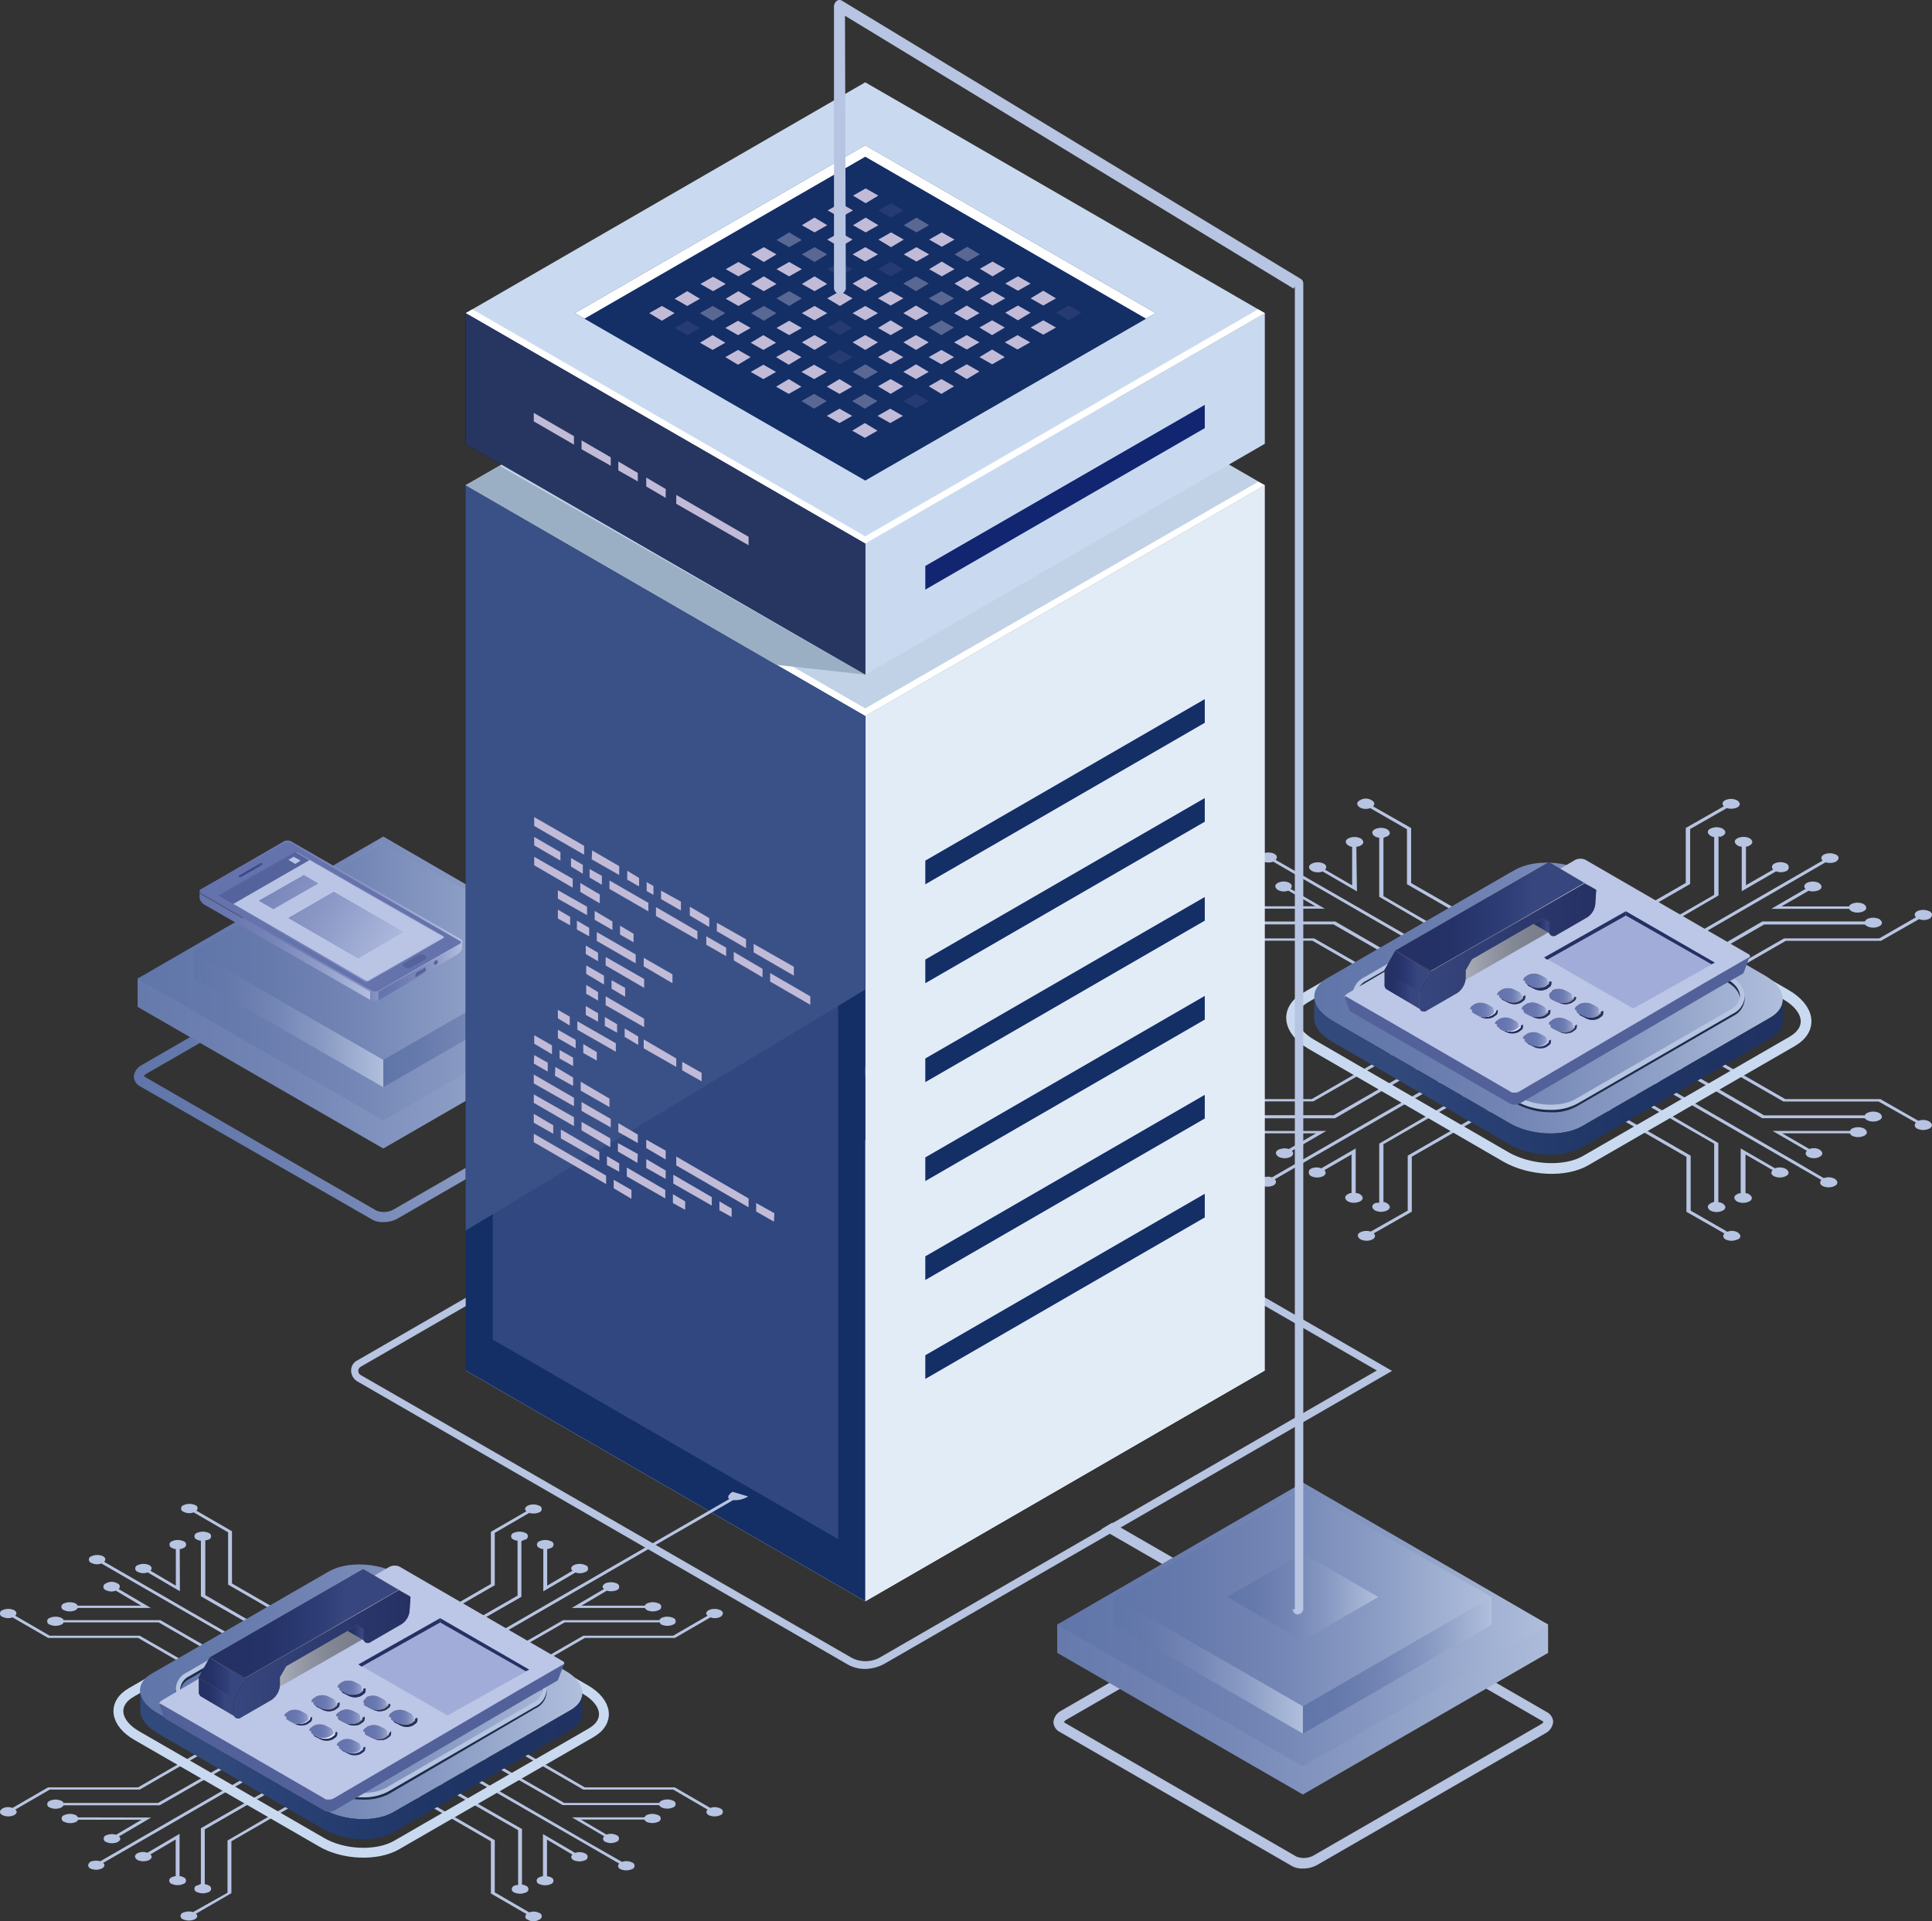 <svg id="Layer_1" data-name="Layer 1" xmlns="http://www.w3.org/2000/svg" xmlns:xlink="http://www.w3.org/1999/xlink" viewBox="0 0 456.95 454.45"><rect x="0" y="0" width="456.95" height="454.45" fill="#333333" stroke="none"/><defs><style>.cls-1{fill:url(#linear-gradient);}.cls-2{fill:url(#linear-gradient-2);}.cls-3{fill:url(#linear-gradient-3);}.cls-4{fill:url(#linear-gradient-4);}.cls-5{fill:url(#linear-gradient-5);}.cls-6{fill:url(#linear-gradient-6);}.cls-7{fill:url(#linear-gradient-7);}.cls-8{fill:url(#linear-gradient-8);}.cls-9{fill:url(#linear-gradient-9);}.cls-10{fill:url(#linear-gradient-10);}.cls-11{fill:url(#linear-gradient-11);}.cls-12{fill:url(#linear-gradient-12);}.cls-13{fill:url(#linear-gradient-13);}.cls-14{fill:url(#linear-gradient-14);}.cls-15,.cls-55{fill:#b7c4e2;}.cls-16,.cls-56{fill:none;stroke:#c9daf0;}.cls-16,.cls-55,.cls-56{stroke-miterlimit:10;}.cls-16{stroke-width:2.53px;}.cls-17{fill:url(#linear-gradient-15);}.cls-18{fill:url(#linear-gradient-16);}.cls-19{fill:#1b2c4a;}.cls-20{fill:url(#linear-gradient-17);}.cls-21{fill:url(#linear-gradient-18);}.cls-22{fill:url(#linear-gradient-19);}.cls-23{fill:url(#linear-gradient-20);}.cls-24{fill:url(#linear-gradient-21);}.cls-25{fill:url(#linear-gradient-22);}.cls-26{fill:#abaed4;}.cls-27{fill:url(#linear-gradient-23);}.cls-28{fill:#c1d2e6;}.cls-29{fill:#fff;}.cls-30{fill:#e2ecf7;}.cls-31{fill:#142e66;}.cls-32{fill:#30477f;}.cls-33{fill:#3a5188;}.cls-34,.cls-39,.cls-40{fill:#c1bbd8;}.cls-35{fill:#c9daf0;}.cls-36{fill:#04074a;}.cls-37{fill:#122571;}.cls-38{fill:#273661;}.cls-39{opacity:0.1;}.cls-39,.cls-40,.cls-75,.cls-96{isolation:isolate;}.cls-40{opacity:0.4;}.cls-41{fill:#9bafc4;}.cls-42{fill:url(#linear-gradient-24);}.cls-43{fill:url(#linear-gradient-25);}.cls-44{fill:url(#linear-gradient-26);}.cls-45{fill:url(#linear-gradient-27);}.cls-46{fill:url(#linear-gradient-28);}.cls-47{fill:url(#linear-gradient-29);}.cls-48{fill:url(#linear-gradient-30);}.cls-49{fill:url(#linear-gradient-31);}.cls-50{fill:url(#linear-gradient-32);}.cls-51{fill:url(#linear-gradient-33);}.cls-52{fill:url(#linear-gradient-34);}.cls-53{fill:url(#linear-gradient-35);}.cls-54{fill:url(#linear-gradient-36);}.cls-55{stroke:#b7c4e2;stroke-width:0.89px;}.cls-56{stroke-width:2.33px;}.cls-57{fill:url(#linear-gradient-37);}.cls-58{fill:url(#linear-gradient-38);}.cls-59{fill:#bcc6e6;}.cls-60{fill:#526199;}.cls-61{fill:#d1d0d0;}.cls-62{fill:#253063;}.cls-63{fill:#f2f2f2;}.cls-64{fill:url(#linear-gradient-39);}.cls-65{fill:url(#linear-gradient-40);}.cls-66{fill:#454545;}.cls-67{fill:#686867;}.cls-68{fill:#878888;}.cls-69{fill:url(#linear-gradient-41);}.cls-70{fill:url(#linear-gradient-42);}.cls-71{fill:url(#linear-gradient-43);}.cls-72{fill:url(#linear-gradient-44);}.cls-73{fill:url(#linear-gradient-45);}.cls-74{fill:url(#linear-gradient-46);}.cls-75,.cls-96{opacity:0.6;}.cls-75{fill:url(#linear-gradient-47);}.cls-76{fill:#272728;}.cls-77{fill:url(#linear-gradient-48);}.cls-78{fill:#343434;}.cls-79{fill:url(#linear-gradient-49);}.cls-80{fill:url(#linear-gradient-50);}.cls-81{fill:#5d5c5c;}.cls-82{fill:#a5a5a5;}.cls-83{fill:url(#linear-gradient-51);}.cls-84{fill:url(#linear-gradient-52);}.cls-85{fill:url(#linear-gradient-53);}.cls-86{fill:#a1add8;}.cls-87{fill:url(#linear-gradient-54);}.cls-88{fill:url(#linear-gradient-55);}.cls-89{fill:url(#linear-gradient-56);}.cls-90{fill:url(#linear-gradient-57);}.cls-91{fill:url(#linear-gradient-58);}.cls-92{fill:url(#linear-gradient-59);}.cls-93{fill:url(#linear-gradient-60);}.cls-94{fill:url(#linear-gradient-61);}.cls-95{fill:url(#linear-gradient-62);}.cls-96{fill:url(#linear-gradient-63);}.cls-97{fill:url(#linear-gradient-64);}.cls-98{fill:url(#linear-gradient-65);}.cls-99{fill:url(#linear-gradient-66);}.cls-100{fill:url(#linear-gradient-67);}.cls-101{fill:url(#linear-gradient-68);}.cls-102{fill:url(#linear-gradient-69);}.cls-103{fill:url(#linear-gradient-70);}.cls-104{fill:url(#linear-gradient-71);}.cls-105{fill:url(#linear-gradient-72);}.cls-106{fill:url(#linear-gradient-73);}.cls-107{fill:#54639b;}.cls-108{fill:url(#linear-gradient-74);}.cls-109{fill:url(#linear-gradient-75);}.cls-110{fill:url(#linear-gradient-76);}.cls-111{fill:url(#linear-gradient-77);}.cls-112{fill:url(#linear-gradient-78);}.cls-113{fill:url(#linear-gradient-79);}.cls-114{fill:url(#linear-gradient-80);}.cls-115{fill:url(#linear-gradient-81);}.cls-116{fill:#3c488a;}.cls-117{fill:#bac4e5;}.cls-118{fill:url(#linear-gradient-82);}.cls-119{fill:url(#linear-gradient-83);}.cls-120{fill:url(#linear-gradient-84);}</style><linearGradient id="linear-gradient" x1="79.7" y1="290.5" x2="197.9" y2="290.5" gradientUnits="userSpaceOnUse"><stop offset="0" stop-color="#6075a9"/><stop offset="0.2" stop-color="#667aac"/><stop offset="0.44" stop-color="#7486b5"/><stop offset="0.69" stop-color="#8a9cc4"/><stop offset="0.96" stop-color="#abbad9"/><stop offset="1" stop-color="#b2bfdd"/></linearGradient><linearGradient id="linear-gradient-2" x1="51.9" y1="214.4" x2="200.68" y2="214.4" gradientTransform="matrix(1, 0, 0, -1, -48.05, 465.97)" xlink:href="#linear-gradient"/><linearGradient id="linear-gradient-3" x1="80.6" y1="234.55" x2="196.7" y2="234.55" gradientTransform="matrix(1, 0, 0, -1, -48.05, 465.97)" xlink:href="#linear-gradient"/><linearGradient id="linear-gradient-4" x1="80.6" y1="217.95" x2="196.7" y2="217.95" gradientTransform="matrix(1, 0, 0, -1, -48.05, 465.97)" xlink:href="#linear-gradient"/><linearGradient id="linear-gradient-5" x1="45.95" y1="231.42" x2="135.25" y2="231.42" xlink:href="#linear-gradient"/><linearGradient id="linear-gradient-6" x1="94" y1="234.55" x2="183.3" y2="234.55" gradientTransform="matrix(1, 0, 0, -1, -48.05, 465.97)" xlink:href="#linear-gradient"/><linearGradient id="linear-gradient-7" x1="138.7" y1="250.65" x2="183.35" y2="250.65" gradientTransform="matrix(1, 0, 0, -1, -48.05, 465.97)" xlink:href="#linear-gradient"/><linearGradient id="linear-gradient-8" x1="94" y1="250.65" x2="138.65" y2="250.65" gradientTransform="matrix(1, 0, 0, -1, -48.05, 465.97)" xlink:href="#linear-gradient"/><linearGradient id="linear-gradient-9" x1="94" y1="241.05" x2="183.3" y2="241.05" gradientTransform="matrix(1, 0, 0, -1, -48.05, 465.97)" xlink:href="#linear-gradient"/><linearGradient id="linear-gradient-10" x1="72.75" y1="224.97" x2="108.45" y2="224.97" xlink:href="#linear-gradient"/><linearGradient id="linear-gradient-11" x1="120.8" y1="245.95" x2="156.5" y2="245.95" gradientTransform="matrix(1, 0, 0, -1, -48.05, 465.97)" xlink:href="#linear-gradient"/><linearGradient id="linear-gradient-12" x1="138.7" y1="224.9" x2="183.35" y2="224.9" gradientTransform="matrix(1, 0, 0, -1, -48.05, 465.97)" xlink:href="#linear-gradient"/><linearGradient id="linear-gradient-13" x1="94" y1="224.9" x2="138.65" y2="224.9" gradientTransform="matrix(1, 0, 0, -1, -48.05, 465.97)" xlink:href="#linear-gradient"/><linearGradient id="linear-gradient-14" x1="94" y1="228.35" x2="183.3" y2="228.35" gradientTransform="matrix(1, 0, 0, -1, -48.05, 465.97)" xlink:href="#linear-gradient"/><linearGradient id="linear-gradient-15" x1="358.89" y1="229.87" x2="469.7" y2="229.87" gradientTransform="matrix(1, 0, 0, -1, 0, 502)" xlink:href="#linear-gradient"/><linearGradient id="linear-gradient-16" x1="472.6" y1="209.68" x2="341.66" y2="215.55" gradientTransform="matrix(1, 0, 0, -1, 0, 502)" gradientUnits="userSpaceOnUse"><stop offset="0.03" stop-color="#203261"/><stop offset="0.3" stop-color="#1e3565"/><stop offset="0.6" stop-color="#294174"/><stop offset="0.72" stop-color="#31497b"/><stop offset="1" stop-color="#31497b"/></linearGradient><linearGradient id="linear-gradient-17" x1="359.22" y1="428.89" x2="325.5" y2="428.89" gradientTransform="translate(0 -75.34)" gradientUnits="userSpaceOnUse"><stop offset="0" stop-color="#4a60a1"/><stop offset="0.17" stop-color="#4e64a4"/><stop offset="0.38" stop-color="#5f71ac"/><stop offset="0.59" stop-color="#7783b8"/><stop offset="0.82" stop-color="#99a0ca"/><stop offset="1" stop-color="#b7badb"/></linearGradient><linearGradient id="linear-gradient-18" x1="2504.73" y1="427.44" x2="2538.46" y2="427.44" xlink:href="#linear-gradient-17"/><linearGradient id="linear-gradient-19" x1="2531.04" y1="490.89" x2="2808.36" y2="490.89" xlink:href="#linear-gradient-17"/><linearGradient id="linear-gradient-20" x1="2624.23" y1="490.89" x2="2901.69" y2="490.89" gradientTransform="translate(0 -75.34)" gradientUnits="userSpaceOnUse"><stop offset="0" stop-color="#bebcdc"/><stop offset="0.29" stop-color="#c3c2de"/><stop offset="0.64" stop-color="#cecfe5"/><stop offset="1" stop-color="#e4e5f2"/></linearGradient><linearGradient id="linear-gradient-21" x1="2531.04" y1="490.44" x2="2808.36" y2="490.44" xlink:href="#linear-gradient-17"/><linearGradient id="linear-gradient-22" x1="2624.23" y1="490.44" x2="2901.69" y2="490.44" xlink:href="#linear-gradient-20"/><linearGradient id="linear-gradient-23" x1="55.23" y1="391.09" x2="55.97" y2="391.09" xlink:href="#linear-gradient-20"/><linearGradient id="linear-gradient-24" x1="269.41" y1="61.6" x2="418.2" y2="61.6" gradientTransform="matrix(1, 0, 0, -1, -48.05, 465.97)" xlink:href="#linear-gradient"/><linearGradient id="linear-gradient-25" x1="298.1" y1="81.75" x2="414.2" y2="81.75" gradientTransform="matrix(1, 0, 0, -1, -48.05, 465.97)" xlink:href="#linear-gradient"/><linearGradient id="linear-gradient-26" x1="298.1" y1="65.15" x2="414.2" y2="65.15" gradientTransform="matrix(1, 0, 0, -1, -48.05, 465.97)" xlink:href="#linear-gradient"/><linearGradient id="linear-gradient-27" x1="263.45" y1="384.27" x2="352.75" y2="384.27" xlink:href="#linear-gradient"/><linearGradient id="linear-gradient-28" x1="311.5" y1="81.7" x2="400.8" y2="81.7" gradientTransform="matrix(1, 0, 0, -1, -48.05, 465.97)" xlink:href="#linear-gradient"/><linearGradient id="linear-gradient-29" x1="356.2" y1="97.85" x2="400.85" y2="97.85" gradientTransform="matrix(1, 0, 0, -1, -48.05, 465.97)" xlink:href="#linear-gradient"/><linearGradient id="linear-gradient-30" x1="311.5" y1="97.85" x2="356.15" y2="97.85" gradientTransform="matrix(1, 0, 0, -1, -48.05, 465.97)" xlink:href="#linear-gradient"/><linearGradient id="linear-gradient-31" x1="311.5" y1="88.2" x2="400.8" y2="88.2" gradientTransform="matrix(1, 0, 0, -1, -48.05, 465.97)" xlink:href="#linear-gradient"/><linearGradient id="linear-gradient-32" x1="290.25" y1="377.77" x2="325.95" y2="377.77" xlink:href="#linear-gradient"/><linearGradient id="linear-gradient-33" x1="338.3" y1="93.15" x2="374" y2="93.15" gradientTransform="matrix(1, 0, 0, -1, -48.05, 465.97)" xlink:href="#linear-gradient"/><linearGradient id="linear-gradient-34" x1="356.2" y1="72.05" x2="400.85" y2="72.05" gradientTransform="matrix(1, 0, 0, -1, -48.05, 465.97)" xlink:href="#linear-gradient"/><linearGradient id="linear-gradient-35" x1="311.5" y1="72.05" x2="356.15" y2="72.05" gradientTransform="matrix(1, 0, 0, -1, -48.05, 465.97)" xlink:href="#linear-gradient"/><linearGradient id="linear-gradient-36" x1="311.5" y1="75.5" x2="400.8" y2="75.5" gradientTransform="matrix(1, 0, 0, -1, -48.05, 465.97)" xlink:href="#linear-gradient"/><linearGradient id="linear-gradient-37" x1="81.28" y1="65.79" x2="185.75" y2="65.79" gradientTransform="matrix(1, 0, 0, -1, 0, 502)" xlink:href="#linear-gradient"/><linearGradient id="linear-gradient-38" x1="188.44" y1="46.81" x2="64.94" y2="52.34" xlink:href="#linear-gradient-16"/><linearGradient id="linear-gradient-39" x1="126.11" y1="19.05" x2="131.84" y2="19.05" gradientTransform="matrix(1, 0, 0, -1, -4.5, 464.6)" gradientUnits="userSpaceOnUse"><stop offset="0" stop-color="#6573ad"/><stop offset="0.37" stop-color="#6676af"/><stop offset="0.56" stop-color="#6e7db4"/><stop offset="0.71" stop-color="#7c89bc"/><stop offset="0.85" stop-color="#8e9bc8"/><stop offset="0.96" stop-color="#a6b2d9"/><stop offset="1" stop-color="#afbbde"/></linearGradient><linearGradient id="linear-gradient-40" x1="120.22" y1="22.47" x2="125.96" y2="22.47" xlink:href="#linear-gradient-39"/><linearGradient id="linear-gradient-41" x1="138.84" y1="18.87" x2="144.57" y2="18.87" xlink:href="#linear-gradient-39"/><linearGradient id="linear-gradient-42" x1="132.54" y1="22.47" x2="138.27" y2="22.47" xlink:href="#linear-gradient-39"/><linearGradient id="linear-gradient-43" x1="126.66" y1="25.96" x2="132.39" y2="25.96" xlink:href="#linear-gradient-39"/><linearGradient id="linear-gradient-44" x1="145" y1="22.4" x2="150.73" y2="22.4" xlink:href="#linear-gradient-39"/><linearGradient id="linear-gradient-45" x1="138.7" y1="25.77" x2="144.43" y2="25.77" xlink:href="#linear-gradient-39"/><linearGradient id="linear-gradient-46" x1="132.82" y1="29.34" x2="138.55" y2="29.34" xlink:href="#linear-gradient-39"/><linearGradient id="linear-gradient-47" x1="107.39" y1="33.35" x2="139.28" y2="33.35" gradientTransform="matrix(1, 0, 0, -1, -4.5, 464.6)" gradientUnits="userSpaceOnUse"><stop offset="0" stop-color="#fff"/><stop offset="0.07" stop-color="#eaeaea"/><stop offset="0.23" stop-color="#bababa"/><stop offset="0.4" stop-color="#929292"/><stop offset="0.56" stop-color="#757575"/><stop offset="0.71" stop-color="#5e5f5f"/><stop offset="0.86" stop-color="#525252"/><stop offset="1" stop-color="#4d4c4d"/></linearGradient><linearGradient id="linear-gradient-48" x1="134.65" y1="42.26" x2="139.16" y2="42.26" gradientTransform="matrix(1, 0, 0, -1, -4.5, 464.6)" gradientUnits="userSpaceOnUse"><stop offset="0.03" stop-color="#253063"/><stop offset="0.3" stop-color="#243268"/><stop offset="0.6" stop-color="#2f3e77"/><stop offset="0.72" stop-color="#37467e"/><stop offset="1" stop-color="#37467e"/></linearGradient><linearGradient id="linear-gradient-49" x1="99.33" y1="27.04" x2="108.25" y2="27.04" xlink:href="#linear-gradient-48"/><linearGradient id="linear-gradient-50" x1="99.31" y1="31.71" x2="110.46" y2="31.71" xlink:href="#linear-gradient-48"/><linearGradient id="linear-gradient-51" x1="102.01" y1="37.65" x2="146.93" y2="37.65" xlink:href="#linear-gradient-48"/><linearGradient id="linear-gradient-52" x1="102.2" y1="44.56" x2="146.75" y2="44.56" xlink:href="#linear-gradient-48"/><linearGradient id="linear-gradient-53" x1="107.76" y1="37.25" x2="149.63" y2="37.25" gradientTransform="matrix(1, 0, 0, -1, -4.5, 464.6)" gradientUnits="userSpaceOnUse"><stop offset="0" stop-color="#37467e"/><stop offset="1" stop-color="#253063"/></linearGradient><linearGradient id="linear-gradient-54" x1="132.67" y1="15.53" x2="138.4" y2="15.53" xlink:href="#linear-gradient-39"/><linearGradient id="linear-gradient-55" x1="406.55" y1="186.27" x2="412.28" y2="186.27" xlink:href="#linear-gradient-39"/><linearGradient id="linear-gradient-56" x1="400.67" y1="189.68" x2="406.4" y2="189.68" xlink:href="#linear-gradient-39"/><linearGradient id="linear-gradient-57" x1="419.28" y1="186.08" x2="425.01" y2="186.08" xlink:href="#linear-gradient-39"/><linearGradient id="linear-gradient-58" x1="412.98" y1="189.68" x2="418.71" y2="189.68" xlink:href="#linear-gradient-39"/><linearGradient id="linear-gradient-59" x1="407.1" y1="193.17" x2="412.83" y2="193.17" xlink:href="#linear-gradient-39"/><linearGradient id="linear-gradient-60" x1="425.44" y1="189.61" x2="431.17" y2="189.61" xlink:href="#linear-gradient-39"/><linearGradient id="linear-gradient-61" x1="419.14" y1="192.99" x2="424.87" y2="192.99" xlink:href="#linear-gradient-39"/><linearGradient id="linear-gradient-62" x1="413.27" y1="196.55" x2="418.99" y2="196.55" xlink:href="#linear-gradient-39"/><linearGradient id="linear-gradient-63" x1="387.84" y1="200.56" x2="419.72" y2="200.56" xlink:href="#linear-gradient-47"/><linearGradient id="linear-gradient-64" x1="415.09" y1="209.47" x2="419.6" y2="209.47" xlink:href="#linear-gradient-48"/><linearGradient id="linear-gradient-65" x1="379.77" y1="194.25" x2="388.69" y2="194.25" xlink:href="#linear-gradient-48"/><linearGradient id="linear-gradient-66" x1="379.75" y1="198.93" x2="390.9" y2="198.93" xlink:href="#linear-gradient-48"/><linearGradient id="linear-gradient-67" x1="382.45" y1="204.87" x2="427.37" y2="204.87" xlink:href="#linear-gradient-48"/><linearGradient id="linear-gradient-68" x1="382.64" y1="211.77" x2="427.19" y2="211.77" xlink:href="#linear-gradient-48"/><linearGradient id="linear-gradient-69" x1="388.2" y1="204.47" x2="430.08" y2="204.47" xlink:href="#linear-gradient-53"/><linearGradient id="linear-gradient-70" x1="413.11" y1="182.74" x2="418.84" y2="182.74" xlink:href="#linear-gradient-39"/><linearGradient id="linear-gradient-71" x1="133.04" y1="193.02" x2="147.78" y2="192.97" gradientTransform="matrix(1, 0, 0, -1, -4.5, 464.6)" gradientUnits="userSpaceOnUse"><stop offset="0" stop-color="#6573ad"/><stop offset="0.2" stop-color="#6a78b0"/><stop offset="0.44" stop-color="#7885b9"/><stop offset="0.69" stop-color="#8e9bc8"/><stop offset="0.96" stop-color="#aebadc"/><stop offset="1" stop-color="#b5bfe0"/></linearGradient><linearGradient id="linear-gradient-72" x1="99.82" y1="204.79" x2="140.13" y2="204.79" xlink:href="#linear-gradient-71"/><linearGradient id="linear-gradient-73" x1="142.03" y1="198.85" x2="161.88" y2="198.85" xlink:href="#linear-gradient-71"/><linearGradient id="linear-gradient-74" x1="99.76" y1="211.78" x2="161.92" y2="211.78" xlink:href="#linear-gradient-71"/><linearGradient id="linear-gradient-75" x1="100" y1="211.73" x2="161.63" y2="211.73" gradientTransform="matrix(1, 0, 0, -1, -4.5, 464.6)" gradientUnits="userSpaceOnUse"><stop offset="0" stop-color="#555ea5"/><stop offset="0.17" stop-color="#5b62a7"/><stop offset="0.38" stop-color="#6870af"/><stop offset="0.61" stop-color="#8084bc"/><stop offset="0.84" stop-color="#a1a1ce"/><stop offset="1" stop-color="#babade"/></linearGradient><linearGradient id="linear-gradient-76" x1="100" y1="211.72" x2="161.68" y2="211.72" xlink:href="#linear-gradient-71"/><linearGradient id="linear-gradient-77" x1="100.12" y1="211.66" x2="161.62" y2="211.66" xlink:href="#linear-gradient-75"/><linearGradient id="linear-gradient-78" x1="183.24" y1="237.24" x2="270.27" y2="279.73" xlink:href="#linear-gradient-71"/><linearGradient id="linear-gradient-79" x1="104.22" y1="211.81" x2="157.46" y2="211.81" xlink:href="#linear-gradient-75"/><linearGradient id="linear-gradient-80" x1="104.31" y1="211.66" x2="157.51" y2="211.66" xlink:href="#linear-gradient-71"/><linearGradient id="linear-gradient-81" x1="104.38" y1="211.84" x2="157.36" y2="211.84" xlink:href="#linear-gradient-75"/><linearGradient id="linear-gradient-82" x1="120.82" y1="209.77" x2="147.94" y2="209.77" xlink:href="#linear-gradient-75"/><linearGradient id="linear-gradient-83" x1="92" y1="235.12" x2="147.85" y2="201.71" xlink:href="#linear-gradient-71"/><linearGradient id="linear-gradient-84" x1="91.86" y1="234.88" x2="147.71" y2="201.47" xlink:href="#linear-gradient-71"/></defs><path class="cls-1" d="M120.8,266.8l14.6-10a6.72,6.72,0,0,1,6.3-.2l22.1,12.8Zm44.6,3.4,31,17.9a2.76,2.76,0,0,1,1.5,2.3,3.43,3.43,0,0,1-1.8,2.7l-53.9,31.1a6.76,6.76,0,0,1-3.5.9,4.86,4.86,0,0,1-2.8-.7L81.2,293a2.76,2.76,0,0,1-1.5-2.3,3.43,3.43,0,0,1,1.8-2.7l36-20.8ZM139,258.3a4.38,4.38,0,0,0-2.3.6L82.7,290a1.32,1.32,0,0,0-.6.6,1.24,1.24,0,0,0,.3.2l54.7,31.6a4.86,4.86,0,0,0,3.9-.2l53.9-31.1a1.32,1.32,0,0,0,.6-.6,1.24,1.24,0,0,0-.3-.2L163,271.7l-2.8,1.7-.8-1.3,2-1.2-21-12.1C140.2,258.4,139.6,258.3,139,258.3Z" transform="translate(-48.05 -36.03)"/><polygon class="cls-2" points="148.65 231.47 148.65 238.17 90.65 271.67 32.55 238.17 32.55 231.47 148.65 231.47"/><polygon class="cls-3" points="90.65 264.97 32.55 231.47 90.65 197.87 148.65 231.47 90.65 264.97"/><polygon class="cls-4" points="90.65 264.17 33.25 231.07 32.55 231.47 90.65 264.97 148.65 231.47 147.95 231.07 90.65 264.17"/><polygon class="cls-5" points="90.65 257.17 45.95 231.47 90.65 205.67 135.25 231.47 90.65 257.17"/><polygon class="cls-6" points="90.65 257.17 45.95 231.47 90.65 205.67 135.25 231.47 90.65 257.17"/><polygon class="cls-7" points="90.65 199.17 135.25 224.97 135.25 231.47 90.65 205.67 90.65 199.17"/><polygon class="cls-8" points="90.65 205.67 45.95 231.47 45.95 224.97 90.65 199.17 90.65 205.67"/><polygon class="cls-9" points="90.65 250.67 45.95 224.97 90.65 199.17 135.25 224.97 90.65 250.67"/><polygon class="cls-10" points="90.65 235.27 72.75 224.97 90.65 214.67 108.45 224.97 90.65 235.27"/><polygon class="cls-11" points="90.65 215.57 107.65 225.37 108.45 224.97 90.65 214.67 72.75 224.97 73.55 225.37 90.65 215.57"/><polygon class="cls-12" points="90.65 250.67 90.65 257.17 135.25 231.47 135.25 224.97 90.65 250.67"/><polygon class="cls-13" points="45.95 224.97 45.95 231.47 90.65 257.17 90.65 250.67 45.95 224.97"/><polygon class="cls-14" points="90.65 249.97 46.55 224.57 45.95 224.97 90.65 250.67 135.25 224.97 134.65 224.57 90.65 249.97"/><path class="cls-15" d="M478.41,309.67c.85-.43.85-1.14,0-1.71a2.86,2.86,0,0,0-2.42-.14l-6.41-3.71h15.95c.15.15.29.43.57.57a3.31,3.31,0,0,0,2.85,0c.86-.42.86-1.14,0-1.71a3.38,3.38,0,0,0-2.85,0c-.28.15-.42.43-.57.57H467.3l8.12,4.71c-.43.42-.43,1,.28,1.42A3,3,0,0,0,478.41,309.67ZM489.67,301a3.28,3.28,0,0,0,2.84,0c.86-.43.86-1.14,0-1.71a3.28,3.28,0,0,0-2.84,0,1.09,1.09,0,0,0-.57.57H465.3L444.79,288l-.72.42,20.8,12.11H489.1A1.72,1.72,0,0,0,489.67,301Zm11.54.57c-.43.43-.43,1,.28,1.43a3.38,3.38,0,0,0,2.85,0c.85-.43.85-1.14,0-1.71a3.19,3.19,0,0,0-2.56-.15l-9-5.13H470.29l-19.8-11.39-.72.42,20.09,11.54h22.51Zm-41.32,16.67a2.11,2.11,0,0,0-1,.28c-.85.43-.85,1.14,0,1.71a3.31,3.31,0,0,0,2.85,0c.86-.42.86-1.14,0-1.71a2,2,0,0,0-.85-.28V309.1l6.41,3.71c-.43.42-.43,1,.28,1.42a3.31,3.31,0,0,0,2.85,0c.86-.43.86-1.14,0-1.71a3.15,3.15,0,0,0-2.56-.14l-8.12-4.7v10.54Zm-.86,11c.86-.43.86-1.14,0-1.71a2.86,2.86,0,0,0-2.42-.14l-8.69-5v-13l-20.09-11.54-.71.42,19.8,11.4v13l9,5.13c-.43.42-.43,1,.28,1.42A3.31,3.31,0,0,0,459,329.19Zm-6.41-8.55c-.85.43-.85,1.14,0,1.71a3.31,3.31,0,0,0,2.85,0c.86-.43.86-1.14,0-1.71a2.07,2.07,0,0,0-1-.28v-14l-20.8-12.11-.71.43,20.52,11.83v13.67C453.19,320.5,452.91,320.5,452.62,320.64Zm19.24-10.4-32.77-18.95-.72.43,40.47,23.37c-.43.42-.43,1,.28,1.42a3.31,3.31,0,0,0,2.85,0c.86-.43.86-1.14,0-1.71a3.15,3.15,0,0,0-2.56-.14l-7.55-4.42" transform="translate(-48.05 -36.03)"/><path class="cls-15" d="M350.33,244.85c-.86.42-.86,1.14,0,1.71a2.93,2.93,0,0,0,2.42.14l6.41,3.7h-16c-.14-.14-.28-.42-.57-.57a3.38,3.38,0,0,0-2.85,0c-.85.43-.85,1.14,0,1.71a3.31,3.31,0,0,0,2.85,0c.29-.14.43-.42.57-.57h18.24l-8.12-4.7c.43-.43.43-1-.29-1.42A3,3,0,0,0,350.33,244.85Zm-11.26,8.69a3.31,3.31,0,0,0-2.85,0c-.85.42-.85,1.14,0,1.71a3.38,3.38,0,0,0,2.85,0,1.13,1.13,0,0,0,.57-.57h23.79L384,266.5l.71-.43L363.86,254H339.64A1.86,1.86,0,0,0,339.07,253.54ZM327.53,253c.43-.43.43-1-.28-1.43a3.38,3.38,0,0,0-2.85,0c-.86.43-.86,1.14,0,1.71a3.15,3.15,0,0,0,2.56.14l9,5.13h22.51l19.8,11.4.71-.43L358.88,258H336.36Zm41.32-16.67a2.58,2.58,0,0,0,1-.29c.85-.42.85-1.14,0-1.71a3.38,3.38,0,0,0-2.85,0c-.86.43-.86,1.14,0,1.71a1.92,1.92,0,0,0,.85.29v9.12l-6.41-3.71c.43-.43.43-1-.29-1.42a3.28,3.28,0,0,0-2.84,0c-.86.42-.86,1.14,0,1.71a3.23,3.23,0,0,0,2.56.14l8.12,4.7Zm.85-11c-.85.42-.85,1.14,0,1.71a3,3,0,0,0,2.43.14l8.69,5v13l20.08,11.54.72-.43-19.81-11.39v-13l-9-5.13c.42-.43.42-1-.29-1.42A2.59,2.59,0,0,0,369.7,225.33Zm6.41,8.55c.86-.43.86-1.14,0-1.71a3.31,3.31,0,0,0-2.85,0c-.85.42-.85,1.14,0,1.71a2.11,2.11,0,0,0,1,.28v14l20.8,12.11.72-.42L375.26,248V234.3C375.54,234,375.83,234,376.11,233.88ZM346.62,238c-.85.42-.85,1.14,0,1.71a3.25,3.25,0,0,0,2.57.14l40.46,23.37.71-.43-40.6-23.37c.42-.43.42-1-.29-1.42A3.31,3.31,0,0,0,346.62,238Z" transform="translate(-48.05 -36.03)"/><path class="cls-15" d="M470.57,240.29a3.31,3.31,0,0,0-2.85,0c-.71.42-.71,1-.28,1.42L461,245.42V236.3a1.46,1.46,0,0,0,.85-.29c.86-.42.86-1.14,0-1.71a3.38,3.38,0,0,0-2.85,0c-.85.43-.85,1.14,0,1.71a2,2,0,0,0,1,.29v10.54l8.12-4.7a3.26,3.26,0,0,0,2.57-.14A1,1,0,0,0,470.57,240.29Zm-15.1-6.56c.86-.42.86-1.14,0-1.71a3.38,3.38,0,0,0-2.85,0c-.85.43-.85,1.14,0,1.71a2,2,0,0,0,.86.29V247.7L433,259.52l.71.43,20.8-12.11v-14A.84.84,0,0,0,455.47,233.73Zm1-6.55a3.56,3.56,0,0,0,2.42-.14c.86-.43.86-1.14,0-1.71a3.31,3.31,0,0,0-2.85,0c-.71.42-.71,1-.28,1.42l-9,5.13v13L427,256.24l.71.43,20.09-11.54v-13ZM485.39,251a2,2,0,0,0,.57.57,3.31,3.31,0,0,0,2.85,0c.86-.42.86-1.14,0-1.71a3.38,3.38,0,0,0-2.85,0,1.17,1.17,0,0,0-.57.57h-16l6.42-3.7a3.56,3.56,0,0,0,2.42-.14c.85-.43.85-1.14,0-1.71a3.31,3.31,0,0,0-2.85,0c-.71.42-.71,1-.29,1.42L467,251Zm18.95.57a3.38,3.38,0,0,0-2.85,0c-.71.43-.71,1-.28,1.43l-8.7,5H470l-20.08,11.54.71.43,19.8-11.4h22.51l9-5.13a3.15,3.15,0,0,0,2.56-.14C505.19,252.68,505.19,252,504.34,251.54Zm-14.67,3.56a3.28,3.28,0,0,0,2.84,0c.86-.42.86-1.14,0-1.71a3.35,3.35,0,0,0-2.84,0c-.29.15-.43.43-.57.57H464.87l-20.8,12.11.72.43,20.51-11.82h23.8A1.86,1.86,0,0,0,489.67,255.1Zm-7.41-16.95a3.31,3.31,0,0,0-2.85,0c-.72.43-.72,1-.29,1.42l-40.46,23.37.71.43L479.83,240a3.52,3.52,0,0,0,2.43-.14C483.11,239.29,483.11,238.58,482.26,238.15Z" transform="translate(-48.05 -36.03)"/><path class="cls-15" d="M358.16,314.23a3.31,3.31,0,0,0,2.85,0c.71-.43.71-1,.29-1.42l6.41-3.71v9.12a1.57,1.57,0,0,0-.86.28c-.85.43-.85,1.14,0,1.71a3.31,3.31,0,0,0,2.85,0c.86-.42.86-1.14,0-1.71a2.06,2.06,0,0,0-1-.28V307.68l-8.13,4.7a3.15,3.15,0,0,0-2.56.14A1,1,0,0,0,358.16,314.23Zm15.1,6.41c-.85.43-.85,1.14,0,1.71a3.31,3.31,0,0,0,2.85,0c.86-.43.86-1.14,0-1.71a2,2,0,0,0-.85-.28V306.68l20.52-11.83-.72-.42-20.8,12.11v14A2.16,2.16,0,0,0,373.26,320.64Zm-1,6.7a3.5,3.5,0,0,0-2.42.14c-.86.43-.86,1.14,0,1.71a3.31,3.31,0,0,0,2.85,0c.71-.43.71-1,.28-1.42l9-5.13v-13l19.8-11.4-.71-.42L381,309.39v13Zm-28.92-23.8c-.15-.14-.29-.42-.57-.56a3.31,3.31,0,0,0-2.85,0c-.86.42-.86,1.13,0,1.7a3.31,3.31,0,0,0,2.85,0,1.13,1.13,0,0,0,.57-.57H359.3l-6.41,3.71a3.5,3.5,0,0,0-2.42.14c-.86.43-.86,1.14,0,1.71a3.31,3.31,0,0,0,2.85,0c.71-.43.71-1,.28-1.42l8.12-4.7H343.35Zm-19-.56a3.38,3.38,0,0,0,2.85,0c.71-.43.71-1,.28-1.43l8.69-5h22.51L378.82,285l-.71-.42L358.31,296H335.79l-9,5.13a3.21,3.21,0,0,0-2.57.15C323.54,301.84,323.54,302.55,324.4,303Zm14.67-3.57a3.38,3.38,0,0,0-2.85,0c-.85.43-.85,1.14,0,1.71a3.31,3.31,0,0,0,2.85,0c.29-.14.43-.42.57-.57h24.22l20.8-12.11L384,288l-20.52,11.82H339.64A2,2,0,0,0,339.07,299.41Zm7.41,17a3.38,3.38,0,0,0,2.85,0c.71-.43.71-1,.28-1.43l40.47-23.36-.72-.43L348.9,314.52a3.44,3.44,0,0,0-2.42.14C345.63,315.23,345.63,315.94,346.48,316.37Z" transform="translate(-48.05 -36.03)"/><path class="cls-16" d="M472,282.32l-48.87,28.21c-4.84,2.85-13.25,2.42-18.95-.86l-46-26.64c-5.55-3.28-6.27-8.12-1.42-11l48.72-28.21c4.85-2.85,13.25-2.42,19,.85l46,26.65C476.13,274.62,476.84,279.47,472,282.32Z" transform="translate(-48.05 -36.03)"/><path class="cls-17" d="M466.73,276.76l-44.45,25.65c-4.42,2.56-12.11,2.27-17.24-.72l-41.89-24.22c-5.13-3-5.7-7.41-1.28-10l44.45-25.65c4.42-2.56,12.11-2.28,17.24.72l41.88,24.22C470.57,269.64,471.14,274.2,466.73,276.76Z" transform="translate(-48.05 -36.03)"/><path class="cls-18" d="M466.73,276.76l-44.45,25.65c-4.42,2.56-12.11,2.27-17.24-.72l-41.89-24.22c-2.85-1.71-4.27-3.7-4.27-5.7v4.85c-.15,2,1.28,4.13,4.27,5.84L405,306.68c5.13,3,12.82,3.28,17.24.71l44.45-25.64c2-1.14,3-2.57,3-4.14v-4.84C469.72,274.05,468.72,275.62,466.73,276.76Z" transform="translate(-48.05 -36.03)"/><path class="cls-19" d="M414.87,299.13a17.11,17.11,0,0,1-8.41-2.14L371.7,276.9c-2.42-1.42-3.71-3.27-3.71-5.13a4.79,4.79,0,0,1,2.71-4l36.76-21.22c3.85-2.14,10.4-2,14.82.57L457,267.21c2.42,1.43,3.7,3.28,3.7,5.13a4.75,4.75,0,0,1-2.7,4l-36.76,21.23A11.59,11.59,0,0,1,414.87,299.13Zm-.86-53a11.35,11.35,0,0,0-6,1.42l-36.9,21.23a3.8,3.8,0,0,0-2.14,3.14c0,1.42,1.14,3,3.28,4.13L407,296.14c4.13,2.28,10.26,2.56,13.68.57l36.76-21.23a3.81,3.81,0,0,0,2.13-3.14c0-1.42-1.14-3-3.27-4.13l-34.77-20.09A14.55,14.55,0,0,0,414,246.13Z" transform="translate(-48.05 -36.03)"/><path class="cls-15" d="M414.87,298.56a17.11,17.11,0,0,1-8.41-2.14L371.7,276.33c-2.42-1.42-3.71-3.27-3.71-5.13a4.79,4.79,0,0,1,2.71-4L407.46,246c3.85-2.14,10.4-2,14.82.57L457,266.64c2.42,1.43,3.7,3.28,3.7,5.13a4.75,4.75,0,0,1-2.7,4L421.28,297A12.91,12.91,0,0,1,414.87,298.56Zm-.86-53a11.35,11.35,0,0,0-6,1.42l-36.9,21.09A3.78,3.78,0,0,0,369,271.2c0,1.43,1.14,3,3.28,4.14L407,295.42c4.13,2.28,10.26,2.57,13.68.57l36.76-21.22a3.81,3.81,0,0,0,2.13-3.14c0-1.42-1.14-3-3.27-4.13l-34.77-20.09A14.48,14.48,0,0,0,414,245.56Z" transform="translate(-48.05 -36.03)"/><path class="cls-15" d="M393.4,411l-26.5,15.5a8.57,8.57,0,0,1-8.4,0l-49.9-28.8,2.5-1.5,48.7,28.1a6,6,0,0,0,5.8,0L391,409.4Z" transform="translate(-48.05 -36.03)"/><path class="cls-15" d="M287.1,298.7h.5v.1h-.5Z" transform="translate(-48.05 -36.03)"/><path class="cls-20" d="M336.9,352.8l-2.5,1.5Z" transform="translate(-48.05 -36.03)"/><path class="cls-21" d="M336.9,352.8a1.57,1.57,0,0,0,.9-1.4A1.69,1.69,0,0,1,336.9,352.8Z" transform="translate(-48.05 -36.03)"/><path id="AP" class="cls-22" d="M229.3,415.6a9.7,9.7,0,0,1-1.7-.1A9.7,9.7,0,0,0,229.3,415.6Z" transform="translate(-48.05 -36.03)"/><path id="AP-2" data-name="AP" class="cls-23" d="M229.3,415.6a9.7,9.7,0,0,1-1.7-.1A9.7,9.7,0,0,0,229.3,415.6Z" transform="translate(-48.05 -36.03)"/><path id="AQ" class="cls-24" d="M225.3,414.7a5.27,5.27,0,0,0,2.4.8A4.31,4.31,0,0,1,225.3,414.7Z" transform="translate(-48.05 -36.03)"/><path id="AQ-2" data-name="AQ" class="cls-25" d="M225.3,414.7a5.27,5.27,0,0,0,2.4.8A4.31,4.31,0,0,1,225.3,414.7Z" transform="translate(-48.05 -36.03)"/><path class="cls-26" d="M306.1,353.2a1.7,1.7,0,0,0,0-1C306.4,352.5,306.4,352.8,306.1,353.2Z" transform="translate(-48.05 -36.03)"/><path class="cls-27" d="M55.7,316.2a1.39,1.39,0,0,1,0-.9A1.39,1.39,0,0,0,55.7,316.2Z" transform="translate(-48.05 -36.03)"/><polygon class="cls-28" points="204.65 169.37 110.15 114.77 204.65 60.27 299.15 114.77 204.65 169.37"/><path class="cls-15" d="M252.7,430.3a8.77,8.77,0,0,1-4.2-1.1L132.8,362.4a2.4,2.4,0,0,1-1.2-2.2,2.44,2.44,0,0,1,1.2-2.1l119.9-69.2,123.7,71.4L257,429.3A10.82,10.82,0,0,1,252.7,430.3Zm-3.8-1.9a7.7,7.7,0,0,0,7.5,0l118.1-68.2L252.7,289.9l-119.5,69a1.63,1.63,0,0,0,0,2.8Z" transform="translate(-48.05 -36.03)"/><path class="cls-15" d="M252.7,430.8a8.31,8.31,0,0,1-4.4-1.2L132.6,362.8a3,3,0,0,1-1.5-2.5,2.65,2.65,0,0,1,1.5-2.5l120.2-69.4.2.1,124.3,71.8L257.2,429.6A10.07,10.07,0,0,1,252.7,430.8Zm0-141.5L133,358.5a2.1,2.1,0,0,0-1,1.8,2.23,2.23,0,0,0,1,1.8l115.7,66.8a8.14,8.14,0,0,0,8,0l118.8-68.6Zm0,140.5a8,8,0,0,1-4-1.1h0L133,362a2.06,2.06,0,0,1-1-1.7,1.94,1.94,0,0,1,1-1.7l119.7-69.1.2.1,122.5,70.7L256.7,428.9A9,9,0,0,1,252.7,429.8Zm-3.5-1.8a7,7,0,0,0,7.1,0l117.4-67.8-121-69.8L133.4,359.3a1.13,1.13,0,0,0,0,2L249.2,428Z" transform="translate(-48.05 -36.03)"/><polygon class="cls-29" points="204.65 378.77 110.15 324.17 204.65 269.67 299.15 324.17 204.65 378.77"/><polygon class="cls-30" points="299.15 114.77 299.15 324.17 204.65 378.77 204.65 169.37 299.15 114.77"/><polygon class="cls-31" points="110.15 114.77 110.15 324.17 204.65 378.77 204.65 169.37 110.15 114.77"/><polygon class="cls-32" points="116.55 128.67 116.55 316.87 198.25 364.07 198.25 175.87 116.55 128.67"/><polygon class="cls-31" points="284.95 165.37 284.95 170.97 218.85 209.17 218.85 203.57 284.95 165.37"/><polygon class="cls-31" points="284.95 188.77 284.95 194.37 218.85 232.57 218.85 226.97 284.95 188.77"/><polygon class="cls-31" points="284.95 212.17 284.95 217.77 218.85 255.97 218.85 250.37 284.95 212.17"/><polygon class="cls-31" points="284.95 235.57 284.95 241.17 218.85 279.37 218.85 273.77 284.95 235.57"/><polygon class="cls-31" points="284.95 258.97 284.95 264.57 218.85 302.77 218.85 297.17 284.95 258.97"/><polygon class="cls-31" points="284.95 282.37 284.95 287.97 218.85 326.17 218.85 320.57 284.95 282.37"/><polygon class="cls-29" points="204.65 167.57 111.75 113.97 110.15 114.77 204.65 169.37 299.15 114.77 297.55 113.97 204.65 167.57"/><polygon class="cls-33" points="110.15 291.07 204.65 234.07 204.65 169.37 110.15 114.77 110.15 291.07"/><polygon class="cls-34" points="126.35 195.37 138.15 202.17 138.15 200.07 126.35 193.27 126.35 195.37"/><polygon class="cls-34" points="139.95 203.27 146.45 206.97 146.45 204.87 140.05 201.17 139.95 203.27"/><polygon class="cls-34" points="156.35 212.67 161.05 215.37 161.05 213.27 156.35 210.67 156.35 212.67"/><polygon class="cls-34" points="152.95 210.77 154.55 211.67 154.55 209.57 152.95 208.67 152.95 210.77"/><polygon class="cls-34" points="148.35 208.07 151.15 209.67 151.15 207.67 148.35 205.97 148.35 208.07"/><polygon class="cls-34" points="137.25 210.97 141.85 213.67 141.85 211.57 137.25 208.87 137.25 210.97"/><polygon class="cls-34" points="126.35 204.67 135.45 209.97 135.45 207.87 126.35 202.67 126.35 204.67"/><polygon class="cls-34" points="143.25 237.77 152.35 242.97 152.35 240.97 143.25 235.67 143.25 237.77"/><polygon class="cls-34" points="138.65 235.07 141.45 236.67 141.45 234.67 138.65 232.97 138.65 235.07"/><polygon class="cls-34" points="143.25 228.37 152.35 233.67 152.35 231.57 143.25 226.37 143.25 228.37"/><polygon class="cls-34" points="138.55 225.67 141.45 227.37 141.45 225.37 138.55 223.67 138.55 225.67"/><polygon class="cls-34" points="143.35 278.07 126.25 268.17 126.25 270.17 143.35 280.07 143.35 278.07"/><polygon class="cls-34" points="149.35 281.47 145.15 279.07 145.15 281.07 149.35 283.57 149.35 281.47"/><polygon class="cls-34" points="177.05 283.47 159.95 273.57 159.95 275.67 177.05 285.57 177.05 283.47"/><polygon class="cls-34" points="183.15 286.97 178.85 284.57 178.85 286.57 183.05 288.97 183.15 286.97"/><polygon class="cls-34" points="130.85 266.17 126.25 263.47 126.25 265.57 130.85 268.17 130.85 266.17"/><polygon class="cls-34" points="157.45 272.17 152.85 269.57 152.85 271.57 157.45 274.27 157.45 272.17"/><polygon class="cls-34" points="141.75 272.47 132.65 267.17 132.65 269.27 141.75 274.47 141.75 272.47"/><polygon class="cls-34" points="146.45 275.17 143.55 273.47 143.55 275.57 146.45 277.17 146.45 275.17"/><polygon class="cls-34" points="157.35 281.47 148.25 276.17 148.25 278.27 157.35 283.47 157.35 281.47"/><polygon class="cls-34" points="162.05 284.17 159.15 282.47 159.15 284.57 162.05 286.17 162.05 284.17"/><polygon class="cls-34" points="157.45 276.87 152.85 274.17 152.85 276.27 157.45 278.87 157.45 276.87"/><polygon class="cls-34" points="168.35 283.17 159.25 277.87 159.25 279.97 168.35 285.17 168.35 283.17"/><polygon class="cls-34" points="173.05 285.87 170.15 284.17 170.15 286.27 173.05 287.87 173.05 285.87"/><polygon class="cls-34" points="135.75 264.27 126.25 258.87 126.25 260.87 135.75 266.37 135.75 264.27"/><polygon class="cls-34" points="144.35 269.27 137.55 265.37 137.55 267.37 144.35 271.37 144.35 269.27"/><polygon class="cls-34" points="150.85 272.97 146.15 270.37 146.15 272.37 150.75 275.07 150.85 272.97"/><polygon class="cls-34" points="182.15 232.17 191.65 237.67 191.65 235.67 182.15 230.17 182.15 232.17"/><polygon class="cls-34" points="173.55 227.17 180.35 231.17 180.35 229.17 173.55 225.17 173.55 227.17"/><polygon class="cls-34" points="167.05 223.47 171.75 226.17 171.75 224.17 167.05 221.47 167.05 223.47"/><polygon class="cls-34" points="178.25 225.27 187.75 230.77 187.75 228.67 178.25 223.27 178.25 225.27"/><polygon class="cls-34" points="169.55 220.27 176.45 224.27 176.45 222.17 169.55 218.27 169.55 220.27"/><polygon class="cls-34" points="163.15 216.57 167.75 219.27 167.75 217.17 163.15 214.47 163.15 216.57"/><polygon class="cls-34" points="144.65 233.87 147.85 235.77 147.85 233.67 144.65 231.87 144.65 233.87"/><polygon class="cls-34" points="138.65 230.37 142.85 232.87 142.85 230.77 138.65 228.37 138.65 230.37"/><polygon class="cls-34" points="135.75 259.67 126.25 254.17 126.25 256.27 135.75 261.67 135.75 259.67"/><polygon class="cls-34" points="144.45 264.67 137.55 260.67 137.55 262.77 144.45 266.67 144.45 264.67"/><polygon class="cls-34" points="150.85 268.37 146.25 265.67 146.25 267.77 150.85 270.37 150.85 268.37"/><polygon class="cls-34" points="129.55 251.37 126.35 249.57 126.25 251.57 129.55 253.47 129.55 251.37"/><polygon class="cls-34" points="135.55 254.87 131.35 252.37 131.25 254.47 135.55 256.87 135.55 254.87"/><polygon class="cls-34" points="144.15 259.87 137.35 255.87 137.35 257.97 144.15 261.87 144.15 259.87"/><polygon class="cls-34" points="146.65 221.07 149.85 222.87 149.85 220.87 146.65 218.97 146.65 221.07"/><polygon class="cls-34" points="140.65 217.57 144.85 219.97 144.85 217.97 140.65 215.47 140.65 217.57"/><polygon class="cls-34" points="131.95 212.57 138.85 216.47 138.85 214.47 131.95 210.57 131.95 212.57"/><polygon class="cls-34" points="152.25 228.57 159.05 232.57 159.05 230.47 152.25 226.57 152.25 228.57"/><polygon class="cls-34" points="141.15 222.57 150.35 227.87 150.35 225.77 141.15 220.47 141.15 222.57"/><polygon class="cls-34" points="136.45 219.87 139.35 221.47 139.35 219.47 136.45 217.77 136.45 219.87"/><polygon class="cls-34" points="131.95 217.27 134.85 218.87 134.85 216.87 131.95 215.17 131.95 217.27"/><polygon class="cls-34" points="136.55 243.57 145.65 248.77 145.65 246.77 136.55 241.57 136.55 243.57"/><polygon class="cls-34" points="131.95 240.87 134.75 242.57 134.75 240.47 131.95 238.87 131.95 240.87"/><polygon class="cls-34" points="137.95 249.07 141.15 250.87 141.15 248.87 137.95 246.97 137.95 249.07"/><polygon class="cls-34" points="147.75 245.27 150.95 247.17 150.95 245.17 147.75 243.27 147.75 245.27"/><polygon class="cls-34" points="152.25 247.97 159.95 252.37 159.95 250.37 152.25 245.87 152.25 247.97"/><polygon class="cls-34" points="161.35 253.17 165.95 255.77 165.95 253.77 161.35 251.17 161.35 253.17"/><polygon class="cls-34" points="131.95 245.57 136.15 247.97 136.15 245.97 131.95 243.57 131.95 245.57"/><polygon class="cls-34" points="132.35 250.37 135.55 252.17 135.55 250.17 132.35 248.37 132.35 250.37"/><polygon class="cls-34" points="126.35 246.87 130.55 249.37 130.55 247.27 126.35 244.87 126.35 246.87"/><polygon class="cls-34" points="143.05 242.67 145.95 244.27 145.95 242.27 143.05 240.57 143.05 242.67"/><polygon class="cls-34" points="138.55 240.07 141.45 241.67 141.45 239.67 138.55 237.97 138.55 240.07"/><polygon class="cls-34" points="155.15 216.67 164.95 222.27 164.95 220.27 155.15 214.57 155.15 216.67"/><polygon class="cls-34" points="144.15 210.27 153.35 215.57 153.35 213.57 144.15 208.27 144.15 210.27"/><polygon class="cls-34" points="139.45 207.57 142.35 209.27 142.35 207.17 139.45 205.57 139.45 207.57"/><polygon class="cls-34" points="135.05 204.97 137.85 206.67 137.85 204.57 135.05 202.97 135.05 204.97"/><polygon class="cls-34" points="132.55 203.57 126.35 199.97 126.35 197.97 132.55 201.57 132.55 203.57"/><polygon class="cls-35" points="204.65 128.57 110.15 74.07 204.65 19.47 299.15 74.07 204.65 128.57"/><polygon class="cls-31" points="204.65 113.67 135.95 74.07 204.65 34.37 273.35 74.07 204.65 113.67"/><polygon class="cls-29" points="204.65 37.07 271.05 75.37 273.35 74.07 204.65 34.37 135.95 74.07 138.25 75.37 204.65 37.07"/><polygon class="cls-35" points="299.15 74.07 299.15 104.97 204.65 159.57 204.65 128.57 299.15 74.07"/><polygon class="cls-36" points="110.15 74.07 110.15 104.97 204.65 159.57 204.65 128.57 110.15 74.07"/><polygon class="cls-37" points="116.55 87.97 116.55 97.67 198.25 144.87 198.25 135.07 116.55 87.97"/><polygon class="cls-29" points="204.65 126.87 111.75 73.17 110.15 74.07 204.65 128.57 299.15 74.07 297.55 73.17 204.65 126.87"/><polygon class="cls-37" points="284.95 95.77 284.95 101.27 218.85 139.47 218.85 133.87 284.95 95.77"/><polygon class="cls-38" points="110.15 74.07 110.15 104.97 204.65 159.57 204.65 128.57 110.15 74.07"/><polygon class="cls-34" points="177.05 126.97 159.95 117.07 159.95 119.17 177.05 128.97 177.05 126.97"/><polygon class="cls-34" points="157.45 115.67 152.85 112.97 152.85 115.07 157.45 117.77 157.45 115.67"/><polygon class="cls-34" points="135.75 103.17 126.25 97.67 126.25 99.67 135.75 105.17 135.75 103.17"/><polygon class="cls-34" points="144.45 108.17 137.55 104.17 137.55 106.27 144.45 110.17 144.45 108.17"/><polygon class="cls-34" points="150.85 111.87 146.25 109.17 146.25 111.27 150.85 113.87 150.85 111.87"/><polygon class="cls-34" points="204.75 48.07 201.75 46.27 204.75 44.57 207.75 46.27 204.75 48.07"/><polygon class="cls-39" points="210.75 51.47 207.75 49.77 210.75 48.07 213.75 49.77 210.75 51.47"/><polygon class="cls-40" points="216.75 54.97 213.75 53.27 216.75 51.47 219.75 53.27 216.75 54.97"/><polygon class="cls-34" points="222.75 58.37 219.75 56.67 222.75 54.97 225.75 56.67 222.75 58.37"/><polygon class="cls-40" points="228.75 61.87 225.75 60.17 228.75 58.37 231.75 60.17 228.75 61.87"/><polygon class="cls-34" points="234.75 65.37 231.75 63.57 234.75 61.87 237.75 63.57 234.75 65.37"/><polygon class="cls-34" points="240.75 68.77 237.75 67.07 240.75 65.37 243.75 67.07 240.75 68.77"/><polygon class="cls-34" points="246.75 72.27 243.75 70.57 246.75 68.77 249.75 70.57 246.75 72.27"/><polygon class="cls-39" points="252.75 75.77 249.75 73.97 252.75 72.27 255.75 73.97 252.75 75.77"/><polygon class="cls-34" points="198.75 51.47 195.75 49.77 198.75 48.07 201.75 49.77 198.75 51.47"/><polygon class="cls-34" points="204.75 54.97 201.75 53.27 204.75 51.47 207.75 53.27 204.75 54.97"/><polygon class="cls-34" points="210.75 58.47 207.75 56.67 210.75 54.97 213.75 56.67 210.75 58.47"/><polygon class="cls-34" points="216.75 61.87 213.75 60.17 216.75 58.47 219.75 60.17 216.75 61.87"/><polygon class="cls-34" points="222.75 65.37 219.75 63.67 222.75 61.87 225.75 63.67 222.75 65.37"/><polygon class="cls-34" points="228.75 68.87 225.75 67.07 228.75 65.37 231.75 67.07 228.75 68.87"/><polygon class="cls-34" points="234.75 72.27 231.75 70.57 234.75 68.87 237.75 70.57 234.75 72.27"/><polygon class="cls-34" points="240.75 75.77 237.75 73.97 240.75 72.27 243.75 73.97 240.75 75.77"/><polygon class="cls-34" points="246.75 79.17 243.75 77.47 246.75 75.77 249.75 77.47 246.75 79.17"/><polygon class="cls-34" points="192.65 54.97 189.65 53.27 192.65 51.47 195.65 53.27 192.65 54.97"/><polygon class="cls-34" points="198.65 58.47 195.65 56.67 198.65 54.97 201.65 56.67 198.65 58.47"/><polygon class="cls-34" points="204.65 61.87 201.65 60.17 204.65 58.47 207.65 60.17 204.65 61.87"/><polygon class="cls-39" points="210.65 65.37 207.65 63.67 210.65 61.87 213.65 63.67 210.65 65.37"/><polygon class="cls-40" points="216.65 68.87 213.65 67.07 216.65 65.37 219.65 67.07 216.65 68.87"/><polygon class="cls-40" points="222.65 72.27 219.65 70.57 222.65 68.87 225.65 70.57 222.65 72.27"/><polygon class="cls-34" points="228.65 75.77 225.65 74.07 228.65 72.27 231.65 74.07 228.65 75.77"/><polygon class="cls-34" points="234.65 79.27 231.65 77.47 234.65 75.77 237.65 77.47 234.65 79.27"/><polygon class="cls-34" points="240.65 82.67 237.65 80.97 240.65 79.27 243.65 80.97 240.65 82.67"/><polygon class="cls-40" points="186.65 58.47 183.65 56.77 186.65 54.97 189.65 56.77 186.65 58.47"/><polygon class="cls-40" points="192.65 61.97 189.65 60.17 192.65 58.47 195.65 60.17 192.65 61.97"/><polygon class="cls-39" points="198.65 65.37 195.65 63.67 198.65 61.97 201.65 63.67 198.65 65.37"/><polygon class="cls-34" points="204.65 68.87 201.65 67.07 204.65 65.37 207.65 67.07 204.65 68.87"/><polygon class="cls-34" points="210.65 72.27 207.65 70.57 210.65 68.87 213.65 70.57 210.65 72.27"/><polygon class="cls-34" points="216.65 75.77 213.65 74.07 216.65 72.27 219.65 74.07 216.65 75.77"/><polygon class="cls-40" points="222.65 79.27 219.65 77.47 222.65 75.77 225.65 77.47 222.65 79.27"/><polygon class="cls-34" points="228.65 82.67 225.65 80.97 228.65 79.27 231.65 80.97 228.65 82.67"/><polygon class="cls-34" points="234.65 86.17 231.65 84.47 234.65 82.67 237.65 84.47 234.65 86.17"/><polygon class="cls-34" points="180.65 61.97 177.65 60.17 180.65 58.47 183.65 60.17 180.65 61.97"/><polygon class="cls-34" points="186.65 65.37 183.65 63.67 186.65 61.97 189.65 63.67 186.65 65.37"/><polygon class="cls-34" points="192.65 68.87 189.65 67.17 192.65 65.37 195.65 67.17 192.65 68.87"/><polygon class="cls-34" points="198.65 72.37 195.65 70.57 198.65 68.87 201.65 70.57 198.65 72.37"/><polygon class="cls-34" points="204.65 75.77 201.65 74.07 204.65 72.37 207.65 74.07 204.65 75.77"/><polygon class="cls-34" points="210.65 79.27 207.65 77.57 210.65 75.77 213.65 77.57 210.65 79.27"/><polygon class="cls-34" points="216.65 82.77 213.65 80.97 216.65 79.27 219.65 80.97 216.65 82.77"/><polygon class="cls-34" points="222.65 86.17 219.65 84.47 222.65 82.77 225.65 84.47 222.65 86.17"/><polygon class="cls-34" points="228.65 89.67 225.65 87.87 228.65 86.17 231.65 87.87 228.65 89.67"/><polygon class="cls-34" points="174.65 65.37 171.65 63.67 174.65 61.97 177.65 63.67 174.65 65.37"/><polygon class="cls-34" points="180.65 68.87 177.65 67.17 180.65 65.37 183.65 67.17 180.65 68.87"/><polygon class="cls-40" points="186.65 72.37 183.65 70.57 186.65 68.87 189.65 70.57 186.65 72.37"/><polygon class="cls-34" points="192.65 75.77 189.65 74.07 192.65 72.37 195.65 74.07 192.65 75.77"/><polygon class="cls-39" points="198.65 79.27 195.65 77.57 198.65 75.77 201.65 77.57 198.65 79.27"/><polygon class="cls-34" points="204.65 82.77 201.65 80.97 204.65 79.27 207.65 80.97 204.65 82.77"/><polygon class="cls-34" points="210.65 86.17 207.65 84.47 210.65 82.77 213.65 84.47 210.65 86.17"/><polygon class="cls-34" points="216.65 89.67 213.65 87.97 216.65 86.17 219.65 87.97 216.65 89.67"/><polygon class="cls-34" points="222.65 93.17 219.65 91.37 222.65 89.67 225.65 91.37 222.65 93.17"/><polygon class="cls-34" points="168.65 68.87 165.65 67.17 168.65 65.47 171.65 67.17 168.65 68.87"/><polygon class="cls-34" points="174.65 72.37 171.65 70.67 174.65 68.87 177.65 70.67 174.65 72.37"/><polygon class="cls-40" points="180.65 75.87 177.65 74.07 180.65 72.37 183.65 74.07 180.65 75.87"/><polygon class="cls-34" points="186.65 79.27 183.65 77.57 186.65 75.87 189.65 77.57 186.65 79.27"/><polygon class="cls-34" points="192.65 82.77 189.65 80.97 192.65 79.27 195.65 80.97 192.65 82.77"/><polygon class="cls-39" points="198.65 86.17 195.65 84.47 198.65 82.77 201.65 84.47 198.65 86.17"/><polygon class="cls-40" points="204.65 89.67 201.65 87.97 204.65 86.17 207.65 87.97 204.65 89.67"/><polygon class="cls-34" points="210.65 93.17 207.65 91.37 210.65 89.67 213.65 91.37 210.65 93.17"/><polygon class="cls-39" points="216.65 96.57 213.65 94.87 216.65 93.17 219.65 94.87 216.65 96.57"/><polygon class="cls-34" points="162.55 72.37 159.55 70.67 162.55 68.87 165.55 70.67 162.55 72.37"/><polygon class="cls-40" points="168.55 75.87 165.55 74.07 168.55 72.37 171.55 74.07 168.55 75.87"/><polygon class="cls-34" points="174.55 79.27 171.55 77.57 174.55 75.87 177.55 77.57 174.55 79.27"/><polygon class="cls-34" points="180.55 82.77 177.55 81.07 180.55 79.27 183.55 81.07 180.55 82.77"/><polygon class="cls-34" points="186.55 86.27 183.55 84.47 186.55 82.77 189.55 84.47 186.55 86.27"/><polygon class="cls-34" points="192.55 89.67 189.55 87.97 192.55 86.27 195.55 87.97 192.55 89.67"/><polygon class="cls-34" points="198.55 93.17 195.55 91.47 198.55 89.67 201.55 91.47 198.55 93.17"/><polygon class="cls-40" points="204.55 96.67 201.55 94.87 204.55 93.17 207.55 94.87 204.55 96.67"/><polygon class="cls-34" points="210.55 100.07 207.55 98.37 210.55 96.67 213.55 98.37 210.55 100.07"/><polygon class="cls-34" points="156.55 75.87 153.55 74.07 156.55 72.37 159.55 74.07 156.55 75.87"/><polygon class="cls-39" points="162.55 79.27 159.55 77.57 162.55 75.87 165.55 77.57 162.55 79.27"/><polygon class="cls-34" points="168.55 82.77 165.55 81.07 168.55 79.27 171.55 81.07 168.55 82.77"/><polygon class="cls-34" points="174.55 86.27 171.55 84.47 174.55 82.77 177.55 84.47 174.55 86.27"/><polygon class="cls-34" points="180.55 89.67 177.55 87.97 180.55 86.27 183.55 87.97 180.55 89.67"/><polygon class="cls-34" points="186.55 93.17 183.55 91.47 186.55 89.67 189.55 91.47 186.55 93.17"/><polygon class="cls-40" points="192.55 96.67 189.55 94.87 192.55 93.17 195.55 94.87 192.55 96.67"/><polygon class="cls-34" points="198.55 100.07 195.55 98.37 198.55 96.67 201.55 98.37 198.55 100.07"/><polygon class="cls-34" points="204.55 103.57 201.55 101.87 204.55 100.07 207.55 101.87 204.55 103.57"/><polygon class="cls-41" points="204.65 159.57 183.65 157.27 110.15 114.77 118.15 110.17 204.65 159.57"/><path class="cls-15" d="M338.3,419.7l14.6-10a6.72,6.72,0,0,1,6.3-.2l22.1,12.8Zm44.6,3.4,31,17.9a2.76,2.76,0,0,1,1.5,2.3,3.43,3.43,0,0,1-1.8,2.7l-53.9,31.1a6.76,6.76,0,0,1-3.5.9,4.86,4.86,0,0,1-2.8-.7l-54.7-31.6a2.76,2.76,0,0,1-1.5-2.3,3.43,3.43,0,0,1,1.8-2.7l36-20.8Zm-26.4-12a4.38,4.38,0,0,0-2.3.6l-53.9,31.1a1.32,1.32,0,0,0-.6.6,1.24,1.24,0,0,0,.3.2l54.7,31.6a4.86,4.86,0,0,0,3.9-.2l53.9-31.1a1.32,1.32,0,0,0,.6-.6,1.24,1.24,0,0,0-.3-.2l-32.2-18.6-2.8,1.7-.8-1.3,2-1.2-21-12.1A1.84,1.84,0,0,0,356.5,411.1Z" transform="translate(-48.05 -36.03)"/><polygon class="cls-42" points="366.15 384.27 366.15 390.97 308.15 424.47 250.05 390.97 250.05 384.27 366.15 384.27"/><polygon class="cls-43" points="308.15 417.77 250.05 384.27 308.15 350.67 366.15 384.27 308.15 417.77"/><polygon class="cls-44" points="308.15 416.97 250.75 383.87 250.05 384.27 308.15 417.77 366.15 384.27 365.45 383.87 308.15 416.97"/><polygon class="cls-45" points="308.15 410.07 263.45 384.27 308.15 358.47 352.75 384.27 308.15 410.07"/><polygon class="cls-46" points="308.15 410.07 263.45 384.27 308.15 358.47 352.75 384.27 308.15 410.07"/><polygon class="cls-47" points="308.15 351.97 352.75 377.77 352.75 384.27 308.15 358.47 308.15 351.97"/><polygon class="cls-48" points="308.15 358.47 263.45 384.27 263.45 377.77 308.15 351.97 308.15 358.47"/><polygon class="cls-49" points="308.15 403.57 263.45 377.77 308.15 351.97 352.75 377.77 308.15 403.57"/><polygon class="cls-50" points="308.15 388.07 290.25 377.77 308.15 367.47 325.95 377.77 308.15 388.07"/><polygon class="cls-51" points="308.15 368.37 325.15 378.17 325.95 377.77 308.15 367.47 290.25 377.77 291.05 378.17 308.15 368.37"/><polygon class="cls-52" points="308.15 403.57 308.15 410.07 352.75 384.27 352.75 377.77 308.15 403.57"/><polygon class="cls-53" points="263.45 377.77 263.45 384.27 308.15 410.07 308.15 403.57 263.45 377.77"/><polygon class="cls-54" points="308.15 402.77 264.05 377.37 263.45 377.77 308.15 403.57 352.75 377.77 352.15 377.37 308.15 402.77"/><path class="cls-15" d="M354.3,103.8,246.2,38.2a.76.76,0,0,1-.3-1.2.84.84,0,0,1,1.2-.4l108.5,65.8c.2.1.3.5.3.7V416.3a.89.89,0,0,1-.8,1h0a.79.79,0,0,1-.8-.8" transform="translate(-48.05 -36.03)"/><path class="cls-15" d="M355.1,417.9a1.22,1.22,0,0,1-.9-.3,1.49,1.49,0,0,1-.4-.9h.9a.37.37,0,0,0,.1.3c.1.1.1.1.2.1a.51.51,0,0,0,.4-.5V103.2a1,1,0,0,0-.1-.3L246.8,37.1a.19.19,0,0,0-.3,0,.22.22,0,0,0-.2.2c-.1.2-.1.5.1.6l108.1,65.6-.5.8L246,38.6a1.29,1.29,0,0,1-.5-1.8,1.58,1.58,0,0,1,.7-.7,1.18,1.18,0,0,1,1,.1L355.7,102a1.25,1.25,0,0,1,.6,1.1V416.3a1.46,1.46,0,0,1-1.2,1.6Z" transform="translate(-48.05 -36.03)"/><path class="cls-15" d="M247.4,38.7l.2,65.3a.94.94,0,0,1-1,1,1,1,0,0,1-1-1V37.4" transform="translate(-48.05 -36.03)"/><path class="cls-15" d="M246.7,105.5a1.37,1.37,0,0,1-1.4-1.4V37.5h.9v66.6a.5.5,0,0,0,1,0L247,38.7h.9l.2,65.3A1.39,1.39,0,0,1,246.7,105.5Z" transform="translate(-48.05 -36.03)"/><path class="cls-55" d="M386.7,22" transform="translate(-48.05 -36.03)"/><path class="cls-15" d="M193.85,471.69a.82.82,0,0,0,0-1.58,3,3,0,0,0-2.36-.13l-6.05-3.55h15c.13.14.26.4.52.53a3.4,3.4,0,0,0,2.76,0,.82.82,0,0,0,0-1.58,3.4,3.4,0,0,0-2.76,0c-.26.13-.39.4-.52.53H183.34l7.62,4.47a.76.76,0,0,0,.27,1.31A3,3,0,0,0,193.85,471.69Zm10.65-8.15a3.32,3.32,0,0,0,2.76,0,.82.82,0,0,0,0-1.57,3.32,3.32,0,0,0-2.76,0,1.07,1.07,0,0,0-.53.52H181.5l-19.45-11.17-.65.4L181.11,463h22.73C204.11,463.15,204.24,463.41,204.5,463.54Zm10.91.53c-.4.39-.4.92.26,1.31a3.32,3.32,0,0,0,2.76,0,.82.82,0,0,0,0-1.57,2.9,2.9,0,0,0-2.37-.13l-8.41-4.87H186.36L167.7,448l-.65.39L186,459.34h21.29Zm-38.9,15.77a1.89,1.89,0,0,0-.92.26.82.82,0,0,0,0,1.58,3.4,3.4,0,0,0,2.76,0,.82.82,0,0,0,0-1.58,2,2,0,0,0-.92-.26v-8.67l6,3.54c-.39.4-.39.92.27,1.32a3.4,3.4,0,0,0,2.76,0,.83.83,0,0,0,0-1.58,3,3,0,0,0-2.37-.13l-7.62-4.47v10Zm-.92,10.25a.82.82,0,0,0,0-1.58,3,3,0,0,0-2.37-.13l-8.15-4.73V471.3l-18.92-10.91-.66.39,18.66,10.78v12.35l8.42,4.87a.76.76,0,0,0,.26,1.31A2.59,2.59,0,0,0,175.59,490.09Zm-5.92-8a.83.83,0,0,0,0,1.58,3.4,3.4,0,0,0,2.76,0,.82.82,0,0,0,0-1.58,1.89,1.89,0,0,0-.92-.26V468.67l-19.71-11.3-.66.39,19.45,11.17v13A1.73,1.73,0,0,0,169.67,482.07Zm18.14-9.85-30.88-17.88-.66.4,38.24,22.08c-.39.39-.39.92.26,1.31a3.4,3.4,0,0,0,2.76,0,.82.82,0,0,0,0-1.58,3,3,0,0,0-2.36-.13l-7.36-4.2" transform="translate(-48.05 -36.03)"/><path class="cls-15" d="M73.08,410.58a.83.83,0,0,0,0,1.58,3,3,0,0,0,2.37.13l6,3.55h-15c-.13-.13-.26-.39-.52-.53a3.4,3.4,0,0,0-2.76,0,.82.82,0,0,0,0,1.58,3.32,3.32,0,0,0,2.76,0c.26-.13.39-.39.52-.52H83.73l-7.62-4.47a.77.77,0,0,0-.27-1.32A2.64,2.64,0,0,0,73.08,410.58Zm-10.51,8.15a3.4,3.4,0,0,0-2.76,0,.82.82,0,0,0,0,1.58,3.4,3.4,0,0,0,2.76,0,1,1,0,0,0,.53-.53H85.57L105,431l.66-.39L86,419.26H63.1A1,1,0,0,0,62.57,418.73Zm-10.91-.52c.4-.4.4-.92-.26-1.32a3.4,3.4,0,0,0-2.76,0,.82.82,0,0,0,0,1.58,3,3,0,0,0,2.37.13l8.41,4.86H80.71l18.66,10.78.65-.4L81.1,422.94H59.81Zm38.9-15.77a1.89,1.89,0,0,0,.92-.27.82.82,0,0,0,0-1.57,3.32,3.32,0,0,0-2.76,0,.82.82,0,0,0,0,1.57,2,2,0,0,0,.92.27v8.67l-6-3.55c.39-.39.39-.92-.27-1.31a3.3,3.3,0,0,0-2.75,0,.82.82,0,0,0,0,1.57,2.92,2.92,0,0,0,2.36.14l7.62,4.46Zm.92-10.39a.82.82,0,0,0,0,1.58,2.9,2.9,0,0,0,2.37.13l8.15,4.73v12.36l18.92,10.9.66-.39-18.66-10.78V398.23l-8.41-4.86a.77.77,0,0,0-.27-1.32A3.4,3.4,0,0,0,91.48,392.05Zm5.92,8.15a.83.83,0,0,0,0-1.58,3.4,3.4,0,0,0-2.76,0,.82.82,0,0,0,0,1.58,1.89,1.89,0,0,0,.92.26v13.15l19.71,11.3.66-.4L96.61,413.34v-13A1.71,1.71,0,0,0,97.4,400.2Zm-27.73,3.94a.82.82,0,0,0,0,1.58,2.88,2.88,0,0,0,2.36.13l38.24,22.08.66-.39L72.69,405.46c.39-.4.39-.92-.26-1.32A3.39,3.39,0,0,0,69.67,404.14Z" transform="translate(-48.05 -36.03)"/><path class="cls-15" d="M186.5,406.25a3.32,3.32,0,0,0-2.76,0c-.66.39-.79.92-.27,1.31l-6,3.55v-8.67a2.53,2.53,0,0,0,.92-.27.82.82,0,0,0,0-1.57,3.32,3.32,0,0,0-2.76,0,.82.82,0,0,0,0,1.57,1.89,1.89,0,0,0,.92.27v10l7.62-4.46a2.94,2.94,0,0,0,2.37-.14A.82.82,0,0,0,186.5,406.25Zm-14.2-6.05a.82.82,0,0,0,0-1.58,3.4,3.4,0,0,0-2.76,0,.82.82,0,0,0,0,1.58,2,2,0,0,0,.92.26v13L151,424.64l.66.4,19.71-11.3V400.6A4.55,4.55,0,0,1,172.3,400.2Zm.92-6.31a3.54,3.54,0,0,0,2.37-.13.82.82,0,0,0,0-1.57,3.32,3.32,0,0,0-2.76,0c-.66.39-.79.92-.26,1.31l-8.42,4.86v12.35l-18.66,10.78.66.4L165.07,411V398.62Zm27.34,22.48c.13.13.26.39.52.52a3.32,3.32,0,0,0,2.76,0,.82.82,0,0,0,0-1.58,3.4,3.4,0,0,0-2.76,0,1.07,1.07,0,0,0-.52.53h-15l6-3.55a3.66,3.66,0,0,0,2.37-.13.83.83,0,0,0,0-1.58,3.4,3.4,0,0,0-2.76,0c-.66.4-.79.92-.27,1.32l-7.62,4.47Zm17.87.52a3.4,3.4,0,0,0-2.76,0c-.66.4-.79.92-.26,1.32l-8.15,4.73H186l-18.92,10.9.65.4,18.66-10.78h21.29l8.41-4.86a3,3,0,0,0,2.37-.13C219.22,417.94,219.22,417.29,218.43,416.89Zm-13.93,3.42a3.4,3.4,0,0,0,2.76,0,.82.82,0,0,0,0-1.58,3.4,3.4,0,0,0-2.76,0c-.26.13-.39.4-.53.53H181.24l-19.71,11.3.65.39,19.45-11.17h22.48A.71.71,0,0,0,204.5,420.31Zm16.82-31.41c-1,.66-1.31,1.31-.79,1.71L156.4,427.67l.92.26,64.13-37.06A6,6,0,0,0,225,390" transform="translate(-48.05 -36.03)"/><path class="cls-15" d="M80.58,476a3.38,3.38,0,0,0,2.75,0c.66-.4.79-.92.27-1.32l6-3.54v8.67a2.51,2.51,0,0,0-.92.26.82.82,0,0,0,0,1.58,3.4,3.4,0,0,0,2.76,0,.82.82,0,0,0,0-1.58,1.89,1.89,0,0,0-.92-.26v-10l-7.62,4.47a3,3,0,0,0-2.36.13C79.79,474.85,79.79,475.5,80.58,476Zm14.06,6a.82.82,0,0,0,0,1.58,3.4,3.4,0,0,0,2.76,0,.83.83,0,0,0,0-1.58,2,2,0,0,0-.92-.26v-13l19.45-11.17-.66-.39-19.71,11.3v13.14C95.29,481.81,94.9,481.94,94.64,482.07Zm-.92,6.31a3.66,3.66,0,0,0-2.37.13.82.82,0,0,0,0,1.58,3.4,3.4,0,0,0,2.76,0c.66-.39.79-.92.26-1.31l8.41-4.87V471.56l18.67-10.78-.66-.39-18.93,11v12.35ZM66.51,465.91c-.13-.13-.26-.4-.52-.53a3.4,3.4,0,0,0-2.76,0,.82.82,0,0,0,0,1.58A3.4,3.4,0,0,0,66,467a1,1,0,0,0,.52-.53h15l-6,3.55a3.66,3.66,0,0,0-2.37.13.83.83,0,0,0,0,1.58,3.32,3.32,0,0,0,2.76,0c.66-.39.79-.92.27-1.31l7.62-4.47Zm-17.87-.53a3.32,3.32,0,0,0,2.76,0c.66-.39.79-.92.26-1.31l8.15-4.73H81.1L100,448.43l-.65-.39L80.71,458.81H59.42L51,463.68a2.9,2.9,0,0,0-2.37.13C47.85,464.33,47.85,465,48.64,465.38ZM62.57,462a3.32,3.32,0,0,0-2.76,0,.82.82,0,0,0,0,1.57,3.32,3.32,0,0,0,2.76,0,2,2,0,0,0,.53-.52H85.83l19.71-11.3-.65-.4L85.44,462.49H63C63,462.23,62.83,462.1,62.57,462Zm6.83,16a3.4,3.4,0,0,0,2.76,0c.66-.39.79-.92.27-1.31l38.24-22.08-.66-.4L71.77,476.29a3.66,3.66,0,0,0-2.37.13C68.75,477,68.75,477.6,69.4,478Z" transform="translate(-48.05 -36.03)"/><path class="cls-56" d="M187.81,445.93l-46,26.55c-4.6,2.63-12.61,2.37-17.87-.79l-43.5-25.1c-5.25-3-5.91-7.62-1.31-10.25l46-26.55c4.6-2.62,12.62-2.36,17.88.79l43.5,25.1C191.75,438.71,192.41,443.31,187.81,445.93Z" transform="translate(-48.05 -36.03)"/><path class="cls-57" d="M183,440.55,141,464.73c-4.21,2.36-11.44,2.1-16.3-.66L85.17,441.2c-4.86-2.76-5.38-7-1.18-9.33l41.92-24.18c4.21-2.36,11.44-2.1,16.3.66l39.55,22.87C186.63,434,187.15,438.18,183,440.55Z" transform="translate(-48.05 -36.03)"/><path class="cls-58" d="M183,440.55,141,464.73c-4.21,2.36-11.44,2.1-16.3-.66L85.17,441.2c-2.62-1.57-4.07-3.55-3.94-5.38v4.59c-.13,1.84,1.32,3.95,3.94,5.52l39.56,22.87c4.86,2.76,12.09,3,16.3.66L183,445.28c1.84-1,2.76-2.5,2.76-3.95v-4.59C185.71,438.18,184.79,439.49,183,440.55Z" transform="translate(-48.05 -36.03)"/><path class="cls-19" d="M133.93,461.7a15.93,15.93,0,0,1-7.89-2L93.19,440.81c-2.23-1.32-3.55-3-3.55-4.86a4.48,4.48,0,0,1,2.63-3.81L127,412c3.55-2.1,9.86-1.84,13.93.52l32.86,18.93c2.23,1.31,3.55,3,3.55,4.86a4.48,4.48,0,0,1-2.63,3.81L140,460.39A12.41,12.41,0,0,1,133.93,461.7Zm-.79-49.93a11.24,11.24,0,0,0-5.65,1.31L92.8,433.19a3.69,3.69,0,0,0-2.11,2.89c0,1.44,1.06,2.89,3,3.94l32.85,18.92c3.81,2.24,9.59,2.5,13,.53l34.69-20.11a3.69,3.69,0,0,0,2.11-2.89c0-1.44-1-2.89-3-3.94L140.5,413.61A15.56,15.56,0,0,0,133.14,411.77Z" transform="translate(-48.05 -36.03)"/><path class="cls-15" d="M133.93,461.18a16,16,0,0,1-7.89-2L93.19,440.28c-2.23-1.31-3.55-3-3.55-4.86a4.49,4.49,0,0,1,2.63-3.81L127,411.5c3.55-2.1,9.86-1.84,13.93.53L173.75,431c2.23,1.32,3.55,3,3.55,4.87a4.49,4.49,0,0,1-2.63,3.81L140,459.73A12.43,12.43,0,0,1,133.93,461.18Zm-.79-50.07a11.24,11.24,0,0,0-5.65,1.31L92.8,432.53a3.69,3.69,0,0,0-2.11,2.89c0,1.45,1.06,2.89,3,3.94l32.85,18.93c3.81,2.23,9.59,2.49,13,.52l34.69-20.1a3.69,3.69,0,0,0,2.11-2.89c0-1.45-1-2.9-3-3.95L140.5,413A15.68,15.68,0,0,0,133.14,411.11Z" transform="translate(-48.05 -36.03)"/><path id="evqMfU7BNLP40" class="cls-59" d="M85.59,439c.08.15.15.38.38.45l1.33.67,7.58,4.38.89.52,29,16.7a2.81,2.81,0,0,0,2.45-.07l43.88-25.84,8.54-5L181,430a.72.72,0,0,0,.52-.59c-.07-.15-.14-.37-.37-.45L142.54,406.6a2.81,2.81,0,0,0-2.45.08L86.34,438.23A3.51,3.51,0,0,0,85.59,439Z" transform="translate(-48.05 -36.03)"/><path id="evqMfU7BNLP41" class="cls-60" d="M85.59,438.83l1.19,3.26c.08.15.15.37.37.45L93,446l31.78,18.34a2.67,2.67,0,0,0,2.37-.07L173.88,437l5.71-3.27a.89.89,0,0,0,.52-.52l1.34-3.63a.16.16,0,0,1-.15.14l-.3.15-10.54,6.09L127,461.4a2.22,2.22,0,0,1-.9.29h-.59a1.12,1.12,0,0,1-.82-.29L94.65,444l-8.54-4.9c-.07,0-.14-.08-.29-.15S85.59,439,85.59,438.83Z" transform="translate(-48.05 -36.03)"/><path id="evqMfU7BNLP42" class="cls-61" d="M127.32,445.81v.44l-.15.15-.07.15-.15.07-.37.3a3.31,3.31,0,0,1-3.12,0l-1-.52-.15-.07-.15-.15v-.08l-.08-.07V446a.91.91,0,0,0,.67.9l1,.51a3.31,3.31,0,0,0,3.12,0l.37-.29a1,1,0,0,0,.59-.89v-.52C127.4,445.73,127.4,445.73,127.32,445.81Z" transform="translate(-48.05 -36.03)"/><path id="evqMfU7BNLP43" class="cls-62" d="M127.32,445.81v.44l-.15.15-.07.15-.15.07-.37.3a3.31,3.31,0,0,1-3.12,0l-1-.52-.15-.07-.15-.15v-.08l-.08-.07V446a.91.91,0,0,0,.67.9l1,.51a3.31,3.31,0,0,0,3.12,0l.37-.29a1,1,0,0,0,.59-.89v-.52C127.4,445.73,127.4,445.73,127.32,445.81Z" transform="translate(-48.05 -36.03)"/><path id="evqMfU7BNLP44" class="cls-63" d="M121.61,445.43v.45l.07.07V446l.15.15.15.07,1,.52a3.31,3.31,0,0,0,3.12,0l.37-.3.15-.07.22-.22v-.37a1.15,1.15,0,0,0-.59-1l-1-.52a3.31,3.31,0,0,0-3.12,0l-.37.3a1,1,0,0,0-.59.89C121.53,445.43,121.61,445.51,121.61,445.43Z" transform="translate(-48.05 -36.03)"/><path id="evqMfU7BNLP45" class="cls-29" d="M127.32,445.66V446l-.22.23-.15.07-.37.3a3.31,3.31,0,0,1-3.12,0l-1-.52h-.23l-.22-.22V446l.07.08v.07l.15.15.15.08,1,.52a3.31,3.31,0,0,0,3.12,0l.37-.3.15-.08.22-.22v-.44C127.25,445.66,127.25,445.66,127.32,445.66Z" transform="translate(-48.05 -36.03)"/><path id="evqMfU7BNLP46" class="cls-64" d="M121.61,445.43v.45l.07.07V446l.15.15.15.07,1,.52a3.31,3.31,0,0,0,3.12,0l.37-.3.15-.07.22-.22v-.37a1.15,1.15,0,0,0-.59-1l-1-.52a3.31,3.31,0,0,0-3.12,0l-.37.3a1,1,0,0,0-.59.89C121.53,445.43,121.61,445.51,121.61,445.43Z" transform="translate(-48.05 -36.03)"/><path id="evqMfU7BNLP47" class="cls-61" d="M121.38,442.32v.44l-.22.22-.15.08-.37.3a3.31,3.31,0,0,1-3.12,0l-1.19-.6-.14-.15v-.07l-.08-.08v-.07a.89.89,0,0,0,.67.89l1,.52a3.31,3.31,0,0,0,3.12,0l.37-.3a1,1,0,0,0,.6-.89v-.52C121.53,442.32,121.53,442.32,121.38,442.32Z" transform="translate(-48.05 -36.03)"/><path id="evqMfU7BNLP48" class="cls-62" d="M121.38,442.32v.44l-.22.22-.15.08-.37.3a3.31,3.31,0,0,1-3.12,0l-1.19-.6-.14-.15v-.07l-.08-.08v-.07a.89.89,0,0,0,.67.89l1,.52a3.31,3.31,0,0,0,3.12,0l.37-.3a1,1,0,0,0,.6-.89v-.52C121.53,442.32,121.53,442.32,121.38,442.32Z" transform="translate(-48.05 -36.03)"/><path id="evqMfU7BNLP49" class="cls-63" d="M115.74,442.09v.45l.07.07v.08l.15.15.15.07,1,.52a3.3,3.3,0,0,0,3.11,0l.38-.3.14-.07.23-.22v-.52a1.16,1.16,0,0,0-.6-1l-1-.52a3.31,3.31,0,0,0-3.12,0l-.37.3a1,1,0,0,0-.6.89A1,1,0,0,1,115.74,442.09Z" transform="translate(-48.05 -36.03)"/><path id="evqMfU7BNLP50" class="cls-29" d="M121.38,442.24v.3l-.15.15-.07.15-.37.07-.37.3a3.31,3.31,0,0,1-3.12,0l-1-.52-.14-.08-.15-.15v-.07l-.08-.07v.22l.08.07v.08l.15.15.14.07,1,.52a3.31,3.31,0,0,0,3.12,0l.37-.3.15-.07.22-.22v-.52C121.38,442.32,121.38,442.24,121.38,442.24Z" transform="translate(-48.05 -36.03)"/><path id="evqMfU7BNLP51" class="cls-65" d="M115.74,442.09v.45l.07.07v.08l.15.15.15.07,1,.52a3.3,3.3,0,0,0,3.11,0l.38-.3.14-.07.23-.22v-.52a1.16,1.16,0,0,0-.6-1l-1-.52a3.31,3.31,0,0,0-3.12,0l-.37.3a1,1,0,0,0-.6.89A1,1,0,0,1,115.74,442.09Z" transform="translate(-48.05 -36.03)"/><path id="evqMfU7BNLP52" class="cls-66" d="M140.09,446v.45l-.15-.07-.14.14-.15.08-.37.3a3.31,3.31,0,0,1-3.12,0l-1-.52-.15-.08-.14-.15V446l-.08-.08v-.07a.89.89,0,0,0,.67.89l1,.52a3.31,3.31,0,0,0,3.12,0l.37-.3a1,1,0,0,0,.6-.89v-.52C140.17,446,140.09,446,140.09,446Z" transform="translate(-48.05 -36.03)"/><path id="evqMfU7BNLP53" class="cls-62" d="M140.09,446v.45l-.15-.07-.14.14-.15.08-.37.3a3.31,3.31,0,0,1-3.12,0l-1-.52-.15-.08-.14-.15V446l-.08-.08v-.07a.89.89,0,0,0,.67.89l1,.52a3.31,3.31,0,0,0,3.12,0l.37-.3a1,1,0,0,0,.6-.89v-.52C140.17,446,140.09,446,140.09,446Z" transform="translate(-48.05 -36.03)"/><path id="evqMfU7BNLP54" class="cls-67" d="M134.38,445.66v.44l.07.08v.07l.15.15.15.07,1,.52a3.31,3.31,0,0,0,3.12,0l.37-.29.15-.08.22-.22V446a1.15,1.15,0,0,0-.59-1l-1-.52a3.3,3.3,0,0,0-3.11,0l-.38.3a1,1,0,0,0-.59.89A.45.45,0,0,1,134.38,445.66Z" transform="translate(-48.05 -36.03)"/><path id="evqMfU7BNLP55" class="cls-68" d="M140,445.88v.3l-.22.22-.15.07-.37.3a3.31,3.31,0,0,1-3.12,0l-1-.52-.15-.07-.22-.23v.23l.08.07v.08l.14.14.15.08,1,.52a3.31,3.31,0,0,0,3.12,0l.37-.3.15-.07.22-.23V446C140.09,445.88,140.09,445.88,140,445.88Z" transform="translate(-48.05 -36.03)"/><path id="evqMfU7BNLP56" class="cls-69" d="M134.38,445.66v.44l.07.08v.07l.15.15.15.07,1,.52a3.31,3.31,0,0,0,3.12,0l.37-.29.15-.08.22-.22V446a1.15,1.15,0,0,0-.59-1l-1-.52a3.3,3.3,0,0,0-3.11,0l-.38.3a1,1,0,0,0-.59.89A.45.45,0,0,1,134.38,445.66Z" transform="translate(-48.05 -36.03)"/><path id="evqMfU7BNLP57" class="cls-66" d="M133.78,442.32v.44l-.22.22-.15.08-.37.3a3.31,3.31,0,0,1-3.12,0l-1-.52-.15-.08-.15-.15v-.07l-.08-.08v-.07a.89.89,0,0,0,.67.89l1,.52a3.31,3.31,0,0,0,3.12,0l.37-.3a1,1,0,0,0,.59-.89v-.52C133.86,442.32,133.86,442.32,133.78,442.32Z" transform="translate(-48.05 -36.03)"/><path id="evqMfU7BNLP58" class="cls-62" d="M133.78,442.32v.44l-.22.22-.15.08-.37.3a3.31,3.31,0,0,1-3.12,0l-1-.52-.15-.08-.15-.15v-.07l-.08-.08v-.07a.89.89,0,0,0,.67.89l1,.52a3.31,3.31,0,0,0,3.12,0l.37-.3a1,1,0,0,0,.59-.89v-.52C133.86,442.32,133.86,442.32,133.78,442.32Z" transform="translate(-48.05 -36.03)"/><path id="evqMfU7BNLP59" class="cls-67" d="M128,442.09v.45l.07.07v.08l.15.15.15.07,1,.52a3.31,3.31,0,0,0,3.12,0l.37-.3.15-.07.22-.22v-.52a1.16,1.16,0,0,0-.6-1l-1-.52a3.31,3.31,0,0,0-3.12,0l-.37.3a1,1,0,0,0-.59.89C127.92,442,128,442,128,442.09Z" transform="translate(-48.05 -36.03)"/><path id="evqMfU7BNLP60" class="cls-68" d="M133.78,442.24v.3l-.22.22-.15.08-.37.29a3.31,3.31,0,0,1-3.12,0l-1-.52-.15-.07-.15-.15v-.07l-.08-.08v.3l.08.07v.08l.15.15.15.07,1,.52a3.31,3.31,0,0,0,3.12,0l.37-.3.15-.07.22-.22Z" transform="translate(-48.05 -36.03)"/><path id="evqMfU7BNLP61" class="cls-70" d="M128,442.09v.45l.07.07v.08l.15.15.15.07,1,.52a3.31,3.31,0,0,0,3.12,0l.37-.3.15-.07.22-.22v-.52a1.16,1.16,0,0,0-.6-1l-1-.52a3.31,3.31,0,0,0-3.12,0l-.37.3a1,1,0,0,0-.59.89C127.92,442,128,442,128,442.09Z" transform="translate(-48.05 -36.03)"/><path id="evqMfU7BNLP62" class="cls-66" d="M127.84,439v.45l-.22.22-.15.08-.37.29a3.31,3.31,0,0,1-3.12,0l-1-.52-.15-.07-.15-.15v-.15l-.08-.07V439a.91.91,0,0,0,.67.9l1,.52a3.31,3.31,0,0,0,3.12,0l.37-.3a1,1,0,0,0,.59-.89v-.52C127.92,438.9,127.92,439,127.84,439Z" transform="translate(-48.05 -36.03)"/><path id="evqMfU7BNLP63" class="cls-62" d="M127.84,439v.45l-.22.22-.15.08-.37.29a3.31,3.31,0,0,1-3.12,0l-1-.52-.15-.07-.15-.15v-.15l-.08-.07V439a.91.91,0,0,0,.67.9l1,.52a3.31,3.31,0,0,0,3.12,0l.37-.3a1,1,0,0,0,.59-.89v-.52C127.92,438.9,127.92,439,127.84,439Z" transform="translate(-48.05 -36.03)"/><path id="evqMfU7BNLP64" class="cls-67" d="M122.2,438.53V439l.07.08v.07l.15.15.15.08,1,.52a3.3,3.3,0,0,0,3.11,0l.38-.3.14-.08.23-.22v-.37a1.14,1.14,0,0,0-.6-1l-1-.52a3.31,3.31,0,0,0-3.12,0l-.37.29a1,1,0,0,0-.6.89A.86.86,0,0,0,122.2,438.53Z" transform="translate(-48.05 -36.03)"/><path id="evqMfU7BNLP65" class="cls-68" d="M127.84,438.83v.29l-.22.23-.15.07-.37.3a3.31,3.31,0,0,1-3.12,0l-1-.52-.15-.08-.15-.15v-.07l-.15-.15v.3l.07.07v.08l.15.15.15.07,1,.52a3.31,3.31,0,0,0,3.12,0l.37-.3.15-.07.22-.22v-.45Z" transform="translate(-48.05 -36.03)"/><path id="evqMfU7BNLP66" class="cls-71" d="M122.2,438.53V439l.07.08v.07l.15.15.15.08,1,.52a3.3,3.3,0,0,0,3.11,0l.38-.3.14-.08.23-.22v-.37a1.14,1.14,0,0,0-.6-1l-1-.52a3.31,3.31,0,0,0-3.12,0l-.37.29a1,1,0,0,0-.6.89A.86.86,0,0,0,122.2,438.53Z" transform="translate(-48.05 -36.03)"/><path id="evqMfU7BNLP67" class="cls-66" d="M146.26,442.54V443l-.23.23-.15.07-.37.3a3.31,3.31,0,0,1-3.12,0l-1-.52-.15-.08-.22-.22v-.07a.9.9,0,0,0,.67.89l1,.52a3.31,3.31,0,0,0,3.12,0l.37-.3a1,1,0,0,0,.6-.89v-.52C146.33,442.46,146.26,442.61,146.26,442.54Z" transform="translate(-48.05 -36.03)"/><path id="evqMfU7BNLP68" class="cls-62" d="M146.26,442.54V443l-.23.23-.15.07-.37.3a3.31,3.31,0,0,1-3.12,0l-1-.52-.15-.08-.22-.22v-.07a.9.9,0,0,0,.67.89l1,.52a3.31,3.31,0,0,0,3.12,0l.37-.3a1,1,0,0,0,.6-.89v-.52C146.33,442.46,146.26,442.61,146.26,442.54Z" transform="translate(-48.05 -36.03)"/><path id="evqMfU7BNLP69" class="cls-67" d="M140.54,442.24v.45l.22.22.15.07,1,.52a3.3,3.3,0,0,0,3.11,0l.37-.29.15-.08.23-.22v-.52a1.2,1.2,0,0,0-.6-1l-1-.51a3.31,3.31,0,0,0-3.12,0l-.37.29a1,1,0,0,0-.6.89C140.46,442.24,140.46,442.24,140.54,442.24Z" transform="translate(-48.05 -36.03)"/><path id="evqMfU7BNLP70" class="cls-68" d="M146.18,442.46v.3L146,443l-.15.08-.37.3a3.31,3.31,0,0,1-3.12,0l-1-.52h-.15l-.15-.15v-.08l-.08-.07v.22l.23.22.15.08,1,.52a3.31,3.31,0,0,0,3.12,0l.37-.3.15-.07.22-.23Z" transform="translate(-48.05 -36.03)"/><path id="evqMfU7BNLP71" class="cls-72" d="M140.54,442.24v.45l.22.22.15.07,1,.52a3.3,3.3,0,0,0,3.11,0l.37-.29.15-.08.23-.22v-.52a1.2,1.2,0,0,0-.6-1l-1-.51a3.31,3.31,0,0,0-3.12,0l-.37.29a1,1,0,0,0-.6.89C140.46,442.24,140.46,442.24,140.54,442.24Z" transform="translate(-48.05 -36.03)"/><path id="evqMfU7BNLP72" class="cls-66" d="M139.94,439v.3l-.07.08v.07l-.22.22-.15.08-.37.29a3.31,3.31,0,0,1-3.12,0l-1-.52-.14-.07-.15-.15v-.15l-.08-.07V439a.91.91,0,0,0,.67.9l1,.52a3.3,3.3,0,0,0,3.11,0l.38-.3a1,1,0,0,0,.59-.89Z" transform="translate(-48.05 -36.03)"/><path id="evqMfU7BNLP73" class="cls-62" d="M139.94,439v.3l-.07.08v.07l-.22.22-.15.08-.37.29a3.31,3.31,0,0,1-3.12,0l-1-.52-.14-.07-.15-.15v-.15l-.08-.07V439a.91.91,0,0,0,.67.9l1,.52a3.3,3.3,0,0,0,3.11,0l.38-.3a1,1,0,0,0,.59-.89Z" transform="translate(-48.05 -36.03)"/><path id="evqMfU7BNLP74" class="cls-67" d="M134.15,438.75v.45l.08.07v.08l.15.14.14.08,1,.52a3.31,3.31,0,0,0,3.12,0l.37-.3.15-.07.22-.23v-.44a1.19,1.19,0,0,0-.59-1l-1-.52a3.31,3.31,0,0,0-3.12,0l-.07.3a1,1,0,0,0-.6.89Z" transform="translate(-48.05 -36.03)"/><path id="evqMfU7BNLP75" class="cls-68" d="M139.94,438.83v.29l-.22.23-.15.07-.37.3a3.31,3.31,0,0,1-3.12,0l-1-.52-.15-.08-.15-.15v-.07l-.07-.07v.37l.07.07v.08l.15.14.15.08,1,.52a3.31,3.31,0,0,0,3.12,0l.37-.3.15-.07.22-.23Z" transform="translate(-48.05 -36.03)"/><path id="evqMfU7BNLP76" class="cls-73" d="M134.15,438.75v.45l.08.07v.08l.15.14.14.08,1,.52a3.31,3.31,0,0,0,3.12,0l.37-.3.15-.07.22-.23v-.44a1.19,1.19,0,0,0-.59-1l-1-.52a3.31,3.31,0,0,0-3.12,0l-.07.3a1,1,0,0,0-.6.89Z" transform="translate(-48.05 -36.03)"/><path id="evqMfU7BNLP77" class="cls-66" d="M134,435.48v.45l-.22.22-.15.08-.37.29a3.31,3.31,0,0,1-3.12,0l-1-.52-.15-.07-.22-.22h0a.89.89,0,0,0,.67.89l1,.52a3.31,3.31,0,0,0,3.12,0l.37-.3a1,1,0,0,0,.59-.89v-.52C134.38,435.41,134.15,435.48,134,435.48Z" transform="translate(-48.05 -36.03)"/><path id="evqMfU7BNLP78" class="cls-62" d="M134,435.48v.45l-.22.22-.15.08-.37.29a3.31,3.31,0,0,1-3.12,0l-1-.52-.15-.07-.22-.22h0a.89.89,0,0,0,.67.89l1,.52a3.31,3.31,0,0,0,3.12,0l.37-.3a1,1,0,0,0,.59-.89v-.52C134.38,435.41,134.15,435.48,134,435.48Z" transform="translate(-48.05 -36.03)"/><path id="evqMfU7BNLP79" class="cls-67" d="M128.36,435.26v.45l.22.22.15.07,1,.52a3.31,3.31,0,0,0,3.12,0l.37-.29.15-.08.22-.22v-.45a1.17,1.17,0,0,0-.59-1l-1-.52a3.31,3.31,0,0,0-3.12,0l-.37.3a1,1,0,0,0-.59.89Z" transform="translate(-48.05 -36.03)"/><path id="evqMfU7BNLP80" class="cls-68" d="M134,435.41l-.07.07v.23l-.22.22-.15.07-.37.3a3.31,3.31,0,0,1-3.12,0l-1-.52-.14-.07-.15-.15v-.08l-.08-.07v.15l.23.22.14.08,1,.52a3.31,3.31,0,0,0,3.12,0l.37-.3.15-.08.22-.22v-.37C134,435.48,134,435.41,134,435.41Z" transform="translate(-48.05 -36.03)"/><path id="evqMfU7BNLP81" class="cls-74" d="M128.36,435.26v.45l.22.22.15.07,1,.52a3.31,3.31,0,0,0,3.12,0l.37-.29.15-.08.22-.22v-.45a1.17,1.17,0,0,0-.59-1l-1-.52a3.31,3.31,0,0,0-3.12,0l-.37.3a1,1,0,0,0-.59.89Z" transform="translate(-48.05 -36.03)"/><path id="evqMfU7BNLP82" class="cls-75" d="M128.51,421l-19.38,10.32-6.24,10.17,31.93-18.27Z" transform="translate(-48.05 -36.03)"/><path id="evqMfU7BNLP83" class="cls-66" d="M145.14,413.73l-8.31-4.9-2.75-1.56,8.31,4.9A20.08,20.08,0,0,1,145.14,413.73Z" transform="translate(-48.05 -36.03)"/><path id="evqMfU7BNLP84" class="cls-76" d="M134.52,424.27l-.07-.07c0-.08-.07-.08-.07-.15l-.08-.07c0-.08-.07-.15-.07-.3v-2.45l-1.49-.89-1.63,1-.82.45,4.53,2.6C134.6,424.35,134.52,424.2,134.52,424.27Z" transform="translate(-48.05 -36.03)"/><path id="evqMfU7BNLP85" class="cls-77" d="M134.52,424.27l-.07-.07c0-.08-.07-.08-.07-.15l-.08-.07c0-.08-.07-.15-.07-.3v-2.45l-1.49-.89-1.63,1-.82.45,4.53,2.6C134.6,424.35,134.52,424.2,134.52,424.27Z" transform="translate(-48.05 -36.03)"/><path id="evqMfU7BNLP86" class="cls-76" d="M103.71,442.09l-.07-.07c0-.08-.08-.08-.08-.15l-.07-.07c0-.08-.08-.15-.08-.3v-3.64L95.1,433v3.12a1.22,1.22,0,0,0,.52,1.19l8.31,4.9C103.79,442.09,103.79,442.09,103.71,442.09Z" transform="translate(-48.05 -36.03)"/><path id="evqMfU7BNLP87" class="cls-78" d="M106,432.89,97.7,428,95,432.89l8.32,4.9Z" transform="translate(-48.05 -36.03)"/><path id="evqMfU7BNLP88" class="cls-79" d="M103.71,442.09l-.07-.07c0-.08-.08-.08-.08-.15l-.07-.07c0-.08-.08-.15-.08-.3v-3.64L95.1,433v3.12a1.22,1.22,0,0,0,.52,1.19l8.31,4.9C103.79,442.09,103.79,442.09,103.71,442.09Z" transform="translate(-48.05 -36.03)"/><path id="evqMfU7BNLP89" class="cls-80" d="M106,432.89,97.7,428,95,432.89l8.32,4.9Z" transform="translate(-48.05 -36.03)"/><path id="evqMfU7BNLP90" class="cls-66" d="M97.7,428.06l8.31,4.83,36.24-20.79-8.32-4.9Z" transform="translate(-48.05 -36.03)"/><path id="evqMfU7BNLP91" class="cls-81" d="M145.14,413.73l-2.75-1.56-36.3,20.94-2.75,4.9v3.64c0,.07.07.15.07.29l.08.08c0,.07.07.07.07.15l.08.07a1.13,1.13,0,0,0,1.48,0l7.2-4.16a4.58,4.58,0,0,0,1.93-3.41v-1.93l1.49-2.6,14.33-8.24.82-.45,1.63-1,1.48.89v2.45a.43.43,0,0,0,.08.29l.07.08c0,.07.08.07.08.15l.07.07a1.14,1.14,0,0,0,1.49,0l7.2-4.16a4.22,4.22,0,0,0,1.93-3.26Z" transform="translate(-48.05 -36.03)"/><path id="evqMfU7BNLP92" class="cls-82" d="M142.25,412.1,106,433V433l-8.31-4.9-.08.07,8.24,5.05-2.59,4.53v3.64a.4.4,0,0,0,.07.3l.07.07c0,.08.08.08.08.15l.07.07c.08,0,.08.08.15.08v-.08c0-.07-.07-.14-.07-.29V438l2.74-4.9,36.16-21.24Z" transform="translate(-48.05 -36.03)"/><path id="evqMfU7BNLP93" class="cls-83" d="M142.25,412.1,106,433V433l-8.31-4.9-.08.07,8.24,5.05-2.59,4.53v3.64a.4.4,0,0,0,.07.3l.07.07c0,.08.08.08.08.15l.07.07c.08,0,.08.08.15.08v-.08c0-.07-.07-.14-.07-.29V438l2.74-4.9,36.16-21.24Z" transform="translate(-48.05 -36.03)"/><path id="evqMfU7BNLP94" class="cls-84" d="M97.7,428.06l8.31,4.83,36.24-20.79-8.32-4.9Z" transform="translate(-48.05 -36.03)"/><path id="evqMfU7BNLP95" class="cls-85" d="M145.14,413.73l-2.75-1.56-36.3,20.94-2.75,4.9v3.64c0,.07.07.15.07.29l.08.08c0,.07.07.07.07.15l.08.07a1.13,1.13,0,0,0,1.48,0l7.2-4.16a4.58,4.58,0,0,0,1.93-3.41v-1.93l1.49-2.6,14.33-8.24.82-.45,1.63-1,1.48.89v2.45a.43.43,0,0,0,.08.29l.07.08c0,.07.08.07.08.15l.07.07a1.14,1.14,0,0,0,1.49,0l7.2-4.16a4.22,4.22,0,0,0,1.93-3.26Z" transform="translate(-48.05 -36.03)"/><path id="evqMfU7BNLP96" class="cls-86" d="M132.82,429.69l19.3-10.91L173.21,431,153.9,441.8Z" transform="translate(-48.05 -36.03)"/><path id="evqMfU7BNLP97" class="cls-62" d="M172.39,431.33l.82-.37-21.09-12.18v1Z" transform="translate(-48.05 -36.03)"/><path id="evqMfU7BNLP98" class="cls-62" d="M152.12,419.82v-1l-19.3,10.91.74.52Zm-18.19,29.55v.44l-.22.23-.15.07-.37.3a3.31,3.31,0,0,1-3.12,0l-1-.52-.14-.08-.15-.14v-.08l-.08-.07v-.08a.89.89,0,0,0,.67.89l1,.52a3.3,3.3,0,0,0,3.11,0l.38-.29a1,1,0,0,0,.59-.89v-.52A.84.84,0,0,1,133.93,449.37Z" transform="translate(-48.05 -36.03)"/><path id="evqMfU7BNLP99" class="cls-87" d="M128.21,449v.44l.08.08v.07l.15.15.14.07,1,.52a3.31,3.31,0,0,0,3.12,0L133,450l.15-.08.22-.22v-.44a1.17,1.17,0,0,0-.59-1l-1-.52a3.31,3.31,0,0,0-3.12,0l-.37.3a1,1,0,0,0-.59.89Z" transform="translate(-48.05 -36.03)"/><path id="evqMfU7BNLP40-2" data-name="evqMfU7BNLP40" class="cls-59" d="M366,271.76c.07.15.14.37.37.45l1.33.67,7.58,4.38.89.52,29,16.7a2.84,2.84,0,0,0,2.45-.07l43.89-25.84,8.53-5,1.41-.81a.73.73,0,0,0,.52-.6c-.07-.15-.14-.37-.37-.44L423,239.39a2.84,2.84,0,0,0-2.45.07L366.78,271A3.25,3.25,0,0,0,366,271.76Z" transform="translate(-48.05 -36.03)"/><path id="evqMfU7BNLP41-2" data-name="evqMfU7BNLP41" class="cls-60" d="M366,271.61l1.18,3.27c.08.15.15.37.37.45l5.87,3.41,31.78,18.34a2.67,2.67,0,0,0,2.37-.07l46.71-27.25,5.71-3.27a.89.89,0,0,0,.52-.52l1.34-3.64a.17.17,0,0,1-.15.15l-.3.15-10.54,6.09-43.43,25.46a2,2,0,0,1-.89.3H406a1.1,1.1,0,0,1-.82-.3l-30.07-17.44-8.53-4.9c-.08,0-.15-.08-.3-.15S366,271.76,366,271.61Z" transform="translate(-48.05 -36.03)"/><path id="evqMfU7BNLP42-2" data-name="evqMfU7BNLP42" class="cls-61" d="M407.76,278.59V279l-.15.15-.07.14-.15.08-.37.3a3.31,3.31,0,0,1-3.12,0l-1-.52-.15-.08-.15-.15v-.07l-.07-.08v-.07a.87.87,0,0,0,.66.89l1,.52a3.31,3.31,0,0,0,3.12,0l.37-.3a1,1,0,0,0,.59-.89v-.52C407.84,278.52,407.84,278.52,407.76,278.59Z" transform="translate(-48.05 -36.03)"/><path id="evqMfU7BNLP43-2" data-name="evqMfU7BNLP43" class="cls-62" d="M407.76,278.59V279l-.15.15-.07.14-.15.08-.37.3a3.31,3.31,0,0,1-3.12,0l-1-.52-.15-.08-.15-.15v-.07l-.07-.08v-.07a.87.87,0,0,0,.66.89l1,.52a3.31,3.31,0,0,0,3.12,0l.37-.3a1,1,0,0,0,.59-.89v-.52C407.84,278.52,407.84,278.52,407.76,278.59Z" transform="translate(-48.05 -36.03)"/><path id="evqMfU7BNLP44-2" data-name="evqMfU7BNLP44" class="cls-63" d="M402.05,278.22v.45l.07.07v.07l.15.15.15.08,1,.52a3.31,3.31,0,0,0,3.12,0l.37-.3.15-.07.22-.23v-.37a1.13,1.13,0,0,0-.59-1l-1-.52a3.3,3.3,0,0,0-3.11,0l-.38.29a1,1,0,0,0-.59.9C402,278.22,402.05,278.3,402.05,278.22Z" transform="translate(-48.05 -36.03)"/><path id="evqMfU7BNLP45-2" data-name="evqMfU7BNLP45" class="cls-29" d="M407.76,278.44v.3l-.22.22-.15.08-.37.29a3.31,3.31,0,0,1-3.12,0l-1-.52h-.23l-.22-.22v.15l.08.07v.08l.14.15.15.07,1,.52a3.31,3.31,0,0,0,3.12,0l.37-.3.15-.07.22-.22v-.45C407.69,278.44,407.69,278.44,407.76,278.44Z" transform="translate(-48.05 -36.03)"/><path id="evqMfU7BNLP46-2" data-name="evqMfU7BNLP46" class="cls-88" d="M402.05,278.22v.45l.07.07v.07l.15.15.15.08,1,.52a3.31,3.31,0,0,0,3.12,0l.37-.3.15-.07.22-.23v-.37a1.13,1.13,0,0,0-.59-1l-1-.52a3.3,3.3,0,0,0-3.11,0l-.38.29a1,1,0,0,0-.59.9C402,278.22,402.05,278.3,402.05,278.22Z" transform="translate(-48.05 -36.03)"/><path id="evqMfU7BNLP47-2" data-name="evqMfU7BNLP47" class="cls-61" d="M401.82,275.1v.45l-.22.22-.15.08-.37.29a3.31,3.31,0,0,1-3.12,0l-1.19-.59-.14-.15v-.07l-.08-.08v-.07a.91.91,0,0,0,.67.89l1,.52a3.3,3.3,0,0,0,3.11,0l.37-.3a1,1,0,0,0,.6-.89v-.52C402,275.1,402,275.1,401.82,275.1Z" transform="translate(-48.05 -36.03)"/><path id="evqMfU7BNLP48-2" data-name="evqMfU7BNLP48" class="cls-62" d="M401.82,275.1v.45l-.22.22-.15.08-.37.29a3.31,3.31,0,0,1-3.12,0l-1.19-.59-.14-.15v-.07l-.08-.08v-.07a.91.91,0,0,0,.67.89l1,.52a3.3,3.3,0,0,0,3.11,0l.37-.3a1,1,0,0,0,.6-.89v-.52C402,275.1,402,275.1,401.82,275.1Z" transform="translate(-48.05 -36.03)"/><path id="evqMfU7BNLP49-2" data-name="evqMfU7BNLP49" class="cls-63" d="M396.18,274.88v.45l.07.07v.07l.15.15.15.08,1,.52a3.31,3.31,0,0,0,3.12,0l.37-.3.14-.07.23-.23v-.52a1.14,1.14,0,0,0-.6-1l-1-.52a3.31,3.31,0,0,0-3.12,0l-.37.29a1,1,0,0,0-.6.9A.86.86,0,0,1,396.18,274.88Z" transform="translate(-48.05 -36.03)"/><path id="evqMfU7BNLP50-2" data-name="evqMfU7BNLP50" class="cls-29" d="M401.82,275v.3l-.15.14-.07.15-.37.08-.37.29a3.31,3.31,0,0,1-3.12,0l-1-.52-.14-.07-.15-.15v-.07l-.08-.08v.23l.08.07v.07l.15.15.14.08,1,.52a3.31,3.31,0,0,0,3.12,0l.37-.3.15-.07.22-.23v-.52C401.82,275.1,401.82,275,401.82,275Z" transform="translate(-48.05 -36.03)"/><path id="evqMfU7BNLP51-2" data-name="evqMfU7BNLP51" class="cls-89" d="M396.18,274.88v.45l.07.07v.07l.15.15.15.08,1,.52a3.31,3.31,0,0,0,3.12,0l.37-.3.14-.07.23-.23v-.52a1.14,1.14,0,0,0-.6-1l-1-.52a3.31,3.31,0,0,0-3.12,0l-.37.29a1,1,0,0,0-.6.9A.86.86,0,0,1,396.18,274.88Z" transform="translate(-48.05 -36.03)"/><path id="evqMfU7BNLP52-2" data-name="evqMfU7BNLP52" class="cls-66" d="M420.53,278.74v.45l-.14-.08-.15.15-.15.07-.37.3a3.31,3.31,0,0,1-3.12,0l-1-.52-.15-.07-.14-.15v-.08l-.08-.07v-.07a.91.91,0,0,0,.67.89l1,.52a3.3,3.3,0,0,0,3.11,0l.38-.3a1,1,0,0,0,.59-.89v-.52C420.61,278.74,420.53,278.74,420.53,278.74Z" transform="translate(-48.05 -36.03)"/><path id="evqMfU7BNLP53-2" data-name="evqMfU7BNLP53" class="cls-62" d="M420.53,278.74v.45l-.14-.08-.15.15-.15.07-.37.3a3.31,3.31,0,0,1-3.12,0l-1-.52-.15-.07-.14-.15v-.08l-.08-.07v-.07a.91.91,0,0,0,.67.89l1,.52a3.3,3.3,0,0,0,3.11,0l.38-.3a1,1,0,0,0,.59-.89v-.52C420.61,278.74,420.53,278.74,420.53,278.74Z" transform="translate(-48.05 -36.03)"/><path id="evqMfU7BNLP54-2" data-name="evqMfU7BNLP54" class="cls-67" d="M414.82,278.44v.45l.07.07V279l.15.15.15.07,1,.52a3.31,3.31,0,0,0,3.12,0l.37-.3.15-.07.22-.22v-.45a1.13,1.13,0,0,0-.59-1l-1-.52a3.3,3.3,0,0,0-3.11,0l-.37.29a1,1,0,0,0-.6.89A.51.51,0,0,1,414.82,278.44Z" transform="translate(-48.05 -36.03)"/><path id="evqMfU7BNLP55-2" data-name="evqMfU7BNLP55" class="cls-68" d="M420.46,278.67V279l-.22.23-.15.07-.37.3a3.31,3.31,0,0,1-3.12,0l-1-.52-.15-.08-.22-.22V279l.08.08v.07l.14.15.15.07,1,.52a3.31,3.31,0,0,0,3.12,0l.37-.29.15-.08.22-.22v-.52C420.53,278.67,420.53,278.67,420.46,278.67Z" transform="translate(-48.05 -36.03)"/><path id="evqMfU7BNLP56-2" data-name="evqMfU7BNLP56" class="cls-90" d="M414.82,278.44v.45l.07.07V279l.15.15.15.07,1,.52a3.31,3.31,0,0,0,3.12,0l.37-.3.15-.07.22-.22v-.45a1.13,1.13,0,0,0-.59-1l-1-.52a3.3,3.3,0,0,0-3.11,0l-.37.29a1,1,0,0,0-.6.89A.51.51,0,0,1,414.82,278.44Z" transform="translate(-48.05 -36.03)"/><path id="evqMfU7BNLP57-2" data-name="evqMfU7BNLP57" class="cls-66" d="M414.22,275.1v.45l-.22.22-.15.08-.37.29a3.31,3.31,0,0,1-3.12,0l-1-.52-.15-.07-.15-.15v-.07l-.07-.08v-.07a.89.89,0,0,0,.66.89l1,.52a3.31,3.31,0,0,0,3.12,0l.37-.3a1,1,0,0,0,.59-.89v-.52C414.3,275.1,414.3,275.1,414.22,275.1Z" transform="translate(-48.05 -36.03)"/><path id="evqMfU7BNLP58-2" data-name="evqMfU7BNLP58" class="cls-62" d="M414.22,275.1v.45l-.22.22-.15.08-.37.29a3.31,3.31,0,0,1-3.12,0l-1-.52-.15-.07-.15-.15v-.07l-.07-.08v-.07a.89.89,0,0,0,.66.89l1,.52a3.31,3.31,0,0,0,3.12,0l.37-.3a1,1,0,0,0,.59-.89v-.52C414.3,275.1,414.3,275.1,414.22,275.1Z" transform="translate(-48.05 -36.03)"/><path id="evqMfU7BNLP59-2" data-name="evqMfU7BNLP59" class="cls-67" d="M408.43,274.88v.45l.08.07v.07l.14.15.15.08,1,.52a3.31,3.31,0,0,0,3.12,0l.37-.3.15-.07.22-.23v-.52a1.14,1.14,0,0,0-.6-1l-1-.52a3.31,3.31,0,0,0-3.12,0l-.37.29a1,1,0,0,0-.59.9C408.36,274.81,408.43,274.81,408.43,274.88Z" transform="translate(-48.05 -36.03)"/><path id="evqMfU7BNLP60-2" data-name="evqMfU7BNLP60" class="cls-68" d="M414.22,275v.3l-.22.22-.15.07-.37.3a3.31,3.31,0,0,1-3.12,0l-1-.52-.15-.07-.15-.15v-.08L409,275v.3l.07.07v.07l.15.15.15.08,1,.52a3.31,3.31,0,0,0,3.12,0l.37-.3.15-.07.22-.23Z" transform="translate(-48.05 -36.03)"/><path id="evqMfU7BNLP61-2" data-name="evqMfU7BNLP61" class="cls-91" d="M408.43,274.88v.45l.08.07v.07l.14.15.15.08,1,.52a3.31,3.31,0,0,0,3.12,0l.37-.3.15-.07.22-.23v-.52a1.14,1.14,0,0,0-.6-1l-1-.52a3.31,3.31,0,0,0-3.12,0l-.37.29a1,1,0,0,0-.59.9C408.36,274.81,408.43,274.81,408.43,274.88Z" transform="translate(-48.05 -36.03)"/><path id="evqMfU7BNLP62-2" data-name="evqMfU7BNLP62" class="cls-66" d="M408.28,271.76v.45l-.22.22-.15.07-.37.3a3.31,3.31,0,0,1-3.12,0l-1-.52-.15-.07-.15-.15v-.15l-.07-.07v-.08a.87.87,0,0,0,.66.89l1,.52a3.31,3.31,0,0,0,3.12,0l.37-.29a1,1,0,0,0,.59-.9v-.52C408.36,271.69,408.36,271.76,408.28,271.76Z" transform="translate(-48.05 -36.03)"/><path id="evqMfU7BNLP63-2" data-name="evqMfU7BNLP63" class="cls-62" d="M408.28,271.76v.45l-.22.22-.15.07-.37.3a3.31,3.31,0,0,1-3.12,0l-1-.52-.15-.07-.15-.15v-.15l-.07-.07v-.08a.87.87,0,0,0,.66.89l1,.52a3.31,3.31,0,0,0,3.12,0l.37-.29a1,1,0,0,0,.59-.9v-.52C408.36,271.69,408.36,271.76,408.28,271.76Z" transform="translate(-48.05 -36.03)"/><path id="evqMfU7BNLP64-2" data-name="evqMfU7BNLP64" class="cls-67" d="M402.64,271.32v.44l.07.08v.07l.15.15.15.07,1,.52a3.3,3.3,0,0,0,3.11,0l.38-.29.14-.08.23-.22v-.37a1.16,1.16,0,0,0-.6-1l-1-.52a3.31,3.31,0,0,0-3.12,0l-.37.3a1,1,0,0,0-.6.89A1,1,0,0,0,402.64,271.32Z" transform="translate(-48.05 -36.03)"/><path id="evqMfU7BNLP65-2" data-name="evqMfU7BNLP65" class="cls-68" d="M408.28,271.61v.3l-.22.22-.15.08-.37.29a3.31,3.31,0,0,1-3.12,0l-1-.52-.15-.07-.15-.15v-.07l-.15-.15v.3l.08.07V272l.14.15.15.08,1,.52a3.31,3.31,0,0,0,3.12,0l.37-.3.15-.07.22-.23v-.44Z" transform="translate(-48.05 -36.03)"/><path id="evqMfU7BNLP66-2" data-name="evqMfU7BNLP66" class="cls-92" d="M402.64,271.32v.44l.07.08v.07l.15.15.15.07,1,.52a3.3,3.3,0,0,0,3.11,0l.38-.29.14-.08.23-.22v-.37a1.16,1.16,0,0,0-.6-1l-1-.52a3.31,3.31,0,0,0-3.12,0l-.37.3a1,1,0,0,0-.6.89A1,1,0,0,0,402.64,271.32Z" transform="translate(-48.05 -36.03)"/><path id="evqMfU7BNLP67-2" data-name="evqMfU7BNLP67" class="cls-66" d="M426.7,275.33v.44l-.23.22-.14.08-.38.29a3.3,3.3,0,0,1-3.11,0l-1-.51-.15-.08-.22-.22v-.08a.88.88,0,0,0,.67.89l1,.52a3.31,3.31,0,0,0,3.12,0l.37-.29a1,1,0,0,0,.6-.89v-.52C426.77,275.25,426.7,275.4,426.7,275.33Z" transform="translate(-48.05 -36.03)"/><path id="evqMfU7BNLP68-2" data-name="evqMfU7BNLP68" class="cls-62" d="M426.7,275.33v.44l-.23.22-.14.08-.38.29a3.3,3.3,0,0,1-3.11,0l-1-.51-.15-.08-.22-.22v-.08a.88.88,0,0,0,.67.89l1,.52a3.31,3.31,0,0,0,3.12,0l.37-.29a1,1,0,0,0,.6-.89v-.52C426.77,275.25,426.7,275.4,426.7,275.33Z" transform="translate(-48.05 -36.03)"/><path id="evqMfU7BNLP69-2" data-name="evqMfU7BNLP69" class="cls-67" d="M421,275v.44l.22.23.15.07,1,.52a3.3,3.3,0,0,0,3.11,0l.38-.3.14-.07.23-.22v-.52a1.16,1.16,0,0,0-.6-1l-1-.52a3.31,3.31,0,0,0-3.12,0l-.37.3a1,1,0,0,0-.6.89C420.91,275,420.91,275,421,275Z" transform="translate(-48.05 -36.03)"/><path id="evqMfU7BNLP70-2" data-name="evqMfU7BNLP70" class="cls-68" d="M426.62,275.25v.3l-.22.22-.15.08-.37.29a3.31,3.31,0,0,1-3.12,0l-1-.52h-.15l-.15-.15v-.07l-.08-.07v.22l.23.22.15.08,1,.51a3.31,3.31,0,0,0,3.12,0l.37-.29.15-.08.22-.22Z" transform="translate(-48.05 -36.03)"/><path id="evqMfU7BNLP71-2" data-name="evqMfU7BNLP71" class="cls-93" d="M421,275v.44l.22.23.15.07,1,.52a3.3,3.3,0,0,0,3.11,0l.38-.3.14-.07.23-.22v-.52a1.16,1.16,0,0,0-.6-1l-1-.52a3.31,3.31,0,0,0-3.12,0l-.37.3a1,1,0,0,0-.6.89C420.91,275,420.91,275,421,275Z" transform="translate(-48.05 -36.03)"/><path id="evqMfU7BNLP72-2" data-name="evqMfU7BNLP72" class="cls-66" d="M420.39,271.76v.3l-.08.07v.08l-.22.22-.15.07-.37.3a3.31,3.31,0,0,1-3.12,0l-1-.52-.14-.07-.15-.15v-.15l-.08-.07v-.08a.89.89,0,0,0,.67.89l1,.52a3.31,3.31,0,0,0,3.12,0l.37-.29a1,1,0,0,0,.59-.9Z" transform="translate(-48.05 -36.03)"/><path id="evqMfU7BNLP73-2" data-name="evqMfU7BNLP73" class="cls-62" d="M420.39,271.76v.3l-.08.07v.08l-.22.22-.15.07-.37.3a3.31,3.31,0,0,1-3.12,0l-1-.52-.14-.07-.15-.15v-.15l-.08-.07v-.08a.89.89,0,0,0,.67.89l1,.52a3.31,3.31,0,0,0,3.12,0l.37-.29a1,1,0,0,0,.59-.9Z" transform="translate(-48.05 -36.03)"/><path id="evqMfU7BNLP74-2" data-name="evqMfU7BNLP74" class="cls-67" d="M414.59,271.54V272l.08.08v.07l.15.15.15.08,1,.52a3.31,3.31,0,0,0,3.12,0l.37-.3.15-.08.22-.22v-.44a1.15,1.15,0,0,0-.59-1l-1-.52a3.31,3.31,0,0,0-3.12,0l-.07.3a1,1,0,0,0-.59.89Z" transform="translate(-48.05 -36.03)"/><path id="evqMfU7BNLP75-2" data-name="evqMfU7BNLP75" class="cls-68" d="M420.39,271.61v.3l-.23.22-.15.08-.37.29a3.31,3.31,0,0,1-3.12,0l-1-.52-.15-.07-.15-.15v-.07l-.07-.08V272l.07.08v.07l.15.15.15.08,1,.52a3.31,3.31,0,0,0,3.12,0l.37-.3.15-.08.23-.22Z" transform="translate(-48.05 -36.03)"/><path id="evqMfU7BNLP76-2" data-name="evqMfU7BNLP76" class="cls-94" d="M414.59,271.54V272l.08.08v.07l.15.15.15.08,1,.52a3.31,3.31,0,0,0,3.12,0l.37-.3.15-.08.22-.22v-.44a1.15,1.15,0,0,0-.59-1l-1-.52a3.31,3.31,0,0,0-3.12,0l-.07.3a1,1,0,0,0-.59.89Z" transform="translate(-48.05 -36.03)"/><path id="evqMfU7BNLP77-2" data-name="evqMfU7BNLP77" class="cls-66" d="M414.45,268.27v.45l-.23.22-.15.07-.37.3a3.31,3.31,0,0,1-3.12,0l-1-.52-.15-.07-.22-.23h0a.89.89,0,0,0,.67.9l1,.52a3.31,3.31,0,0,0,3.12,0l.37-.3a1,1,0,0,0,.6-.89v-.52C414.82,268.2,414.59,268.27,414.45,268.27Z" transform="translate(-48.05 -36.03)"/><path id="evqMfU7BNLP78-2" data-name="evqMfU7BNLP78" class="cls-62" d="M414.45,268.27v.45l-.23.22-.15.07-.37.3a3.31,3.31,0,0,1-3.12,0l-1-.52-.15-.07-.22-.23h0a.89.89,0,0,0,.67.9l1,.52a3.31,3.31,0,0,0,3.12,0l.37-.3a1,1,0,0,0,.6-.89v-.52C414.82,268.2,414.59,268.27,414.45,268.27Z" transform="translate(-48.05 -36.03)"/><path id="evqMfU7BNLP79-2" data-name="evqMfU7BNLP79" class="cls-67" d="M408.8,268.05v.44l.23.23.14.07,1,.52a3.31,3.31,0,0,0,3.12,0l.37-.3.15-.07.22-.22v-.45a1.16,1.16,0,0,0-.59-1l-1-.52a3.31,3.31,0,0,0-3.12,0l-.37.29a1,1,0,0,0-.59.89Z" transform="translate(-48.05 -36.03)"/><path id="evqMfU7BNLP80-2" data-name="evqMfU7BNLP80" class="cls-68" d="M414.45,268.2l-.08.07v.22l-.22.23-.15.07-.37.3a3.31,3.31,0,0,1-3.12,0l-1-.52-.15-.08-.15-.14v-.08l-.08-.07v.15l.23.22.15.07,1,.52a3.31,3.31,0,0,0,3.12,0l.37-.29.15-.08.22-.22v-.37C414.45,268.27,414.45,268.2,414.45,268.2Z" transform="translate(-48.05 -36.03)"/><path id="evqMfU7BNLP81-2" data-name="evqMfU7BNLP81" class="cls-95" d="M408.8,268.05v.44l.23.23.14.07,1,.52a3.31,3.31,0,0,0,3.12,0l.37-.3.15-.07.22-.22v-.45a1.16,1.16,0,0,0-.59-1l-1-.52a3.31,3.31,0,0,0-3.12,0l-.37.29a1,1,0,0,0-.59.89Z" transform="translate(-48.05 -36.03)"/><path id="evqMfU7BNLP82-2" data-name="evqMfU7BNLP82" class="cls-96" d="M409,253.79l-19.38,10.32-6.23,10.18L415.26,256Z" transform="translate(-48.05 -36.03)"/><path id="evqMfU7BNLP83-2" data-name="evqMfU7BNLP83" class="cls-66" d="M425.58,246.52l-8.31-4.9-2.75-1.56,8.32,4.9A20.58,20.58,0,0,1,425.58,246.52Z" transform="translate(-48.05 -36.03)"/><path id="evqMfU7BNLP84-2" data-name="evqMfU7BNLP84" class="cls-76" d="M415,257.06l-.08-.07c0-.08-.07-.08-.07-.15l-.08-.08c0-.07-.07-.15-.07-.29V254l-1.49-.9-1.63,1-.82.45,4.53,2.59C415,257.13,415,257,415,257.06Z" transform="translate(-48.05 -36.03)"/><path id="evqMfU7BNLP85-2" data-name="evqMfU7BNLP85" class="cls-97" d="M415,257.06l-.08-.07c0-.08-.07-.08-.07-.15l-.08-.08c0-.07-.07-.15-.07-.29V254l-1.49-.9-1.63,1-.82.45,4.53,2.59C415,257.13,415,257,415,257.06Z" transform="translate(-48.05 -36.03)"/><path id="evqMfU7BNLP86-2" data-name="evqMfU7BNLP86" class="cls-76" d="M384.15,274.88l-.07-.07c0-.08-.08-.08-.08-.15l-.07-.08c0-.07-.07-.15-.07-.29v-3.64l-8.32-4.9v3.12a1.2,1.2,0,0,0,.52,1.18l8.31,4.9C384.23,274.88,384.23,274.88,384.15,274.88Z" transform="translate(-48.05 -36.03)"/><path id="evqMfU7BNLP87-2" data-name="evqMfU7BNLP87" class="cls-78" d="M386.45,265.67l-8.31-4.9-2.75,4.9,8.32,4.9Z" transform="translate(-48.05 -36.03)"/><path id="evqMfU7BNLP88-2" data-name="evqMfU7BNLP88" class="cls-98" d="M384.15,274.88l-.07-.07c0-.08-.08-.08-.08-.15l-.07-.08c0-.07-.07-.15-.07-.29v-3.64l-8.32-4.9v3.12a1.2,1.2,0,0,0,.52,1.18l8.31,4.9C384.23,274.88,384.23,274.88,384.15,274.88Z" transform="translate(-48.05 -36.03)"/><path id="evqMfU7BNLP89-2" data-name="evqMfU7BNLP89" class="cls-99" d="M386.45,265.67l-8.31-4.9-2.75,4.9,8.32,4.9Z" transform="translate(-48.05 -36.03)"/><path id="evqMfU7BNLP90-2" data-name="evqMfU7BNLP90" class="cls-66" d="M378.14,260.85l8.31,4.82,36.24-20.79-8.32-4.9Z" transform="translate(-48.05 -36.03)"/><path id="evqMfU7BNLP91-2" data-name="evqMfU7BNLP91" class="cls-81" d="M425.58,246.52,422.84,245,386.53,265.9l-2.75,4.9v3.63c0,.08.08.15.08.3l.07.08c0,.07.07.07.07.14l.08.08a1.13,1.13,0,0,0,1.48,0l7.2-4.16a4.66,4.66,0,0,0,1.94-3.42v-1.93l1.48-2.59,14.33-8.25.82-.44,1.63-1,1.49.89v2.45a.4.4,0,0,0,.07.3l.07.08c0,.07.08.07.08.14l.07.08a1.14,1.14,0,0,0,1.49,0l7.2-4.16a4.22,4.22,0,0,0,1.93-3.27Z" transform="translate(-48.05 -36.03)"/><path id="evqMfU7BNLP92-2" data-name="evqMfU7BNLP92" class="cls-82" d="M422.69,244.88l-36.24,20.94v-.07l-8.31-4.9-.08.07,8.25,5.05-2.6,4.53v3.64a.42.42,0,0,0,.07.29l.08.08c0,.07.07.07.07.15l.07.07c.08,0,.08.08.15.08v-.08c0-.07-.07-.15-.07-.3V270.8l2.74-4.9L423,244.66Z" transform="translate(-48.05 -36.03)"/><path id="evqMfU7BNLP93-2" data-name="evqMfU7BNLP93" class="cls-100" d="M422.69,244.88l-36.24,20.94v-.07l-8.31-4.9-.08.07,8.25,5.05-2.6,4.53v3.64a.42.42,0,0,0,.07.29l.08.08c0,.07.07.07.07.15l.07.07c.08,0,.08.08.15.08v-.08c0-.07-.07-.15-.07-.3V270.8l2.74-4.9L423,244.66Z" transform="translate(-48.05 -36.03)"/><path id="evqMfU7BNLP94-2" data-name="evqMfU7BNLP94" class="cls-101" d="M378.14,260.85l8.31,4.82,36.24-20.79-8.32-4.9Z" transform="translate(-48.05 -36.03)"/><path id="evqMfU7BNLP95-2" data-name="evqMfU7BNLP95" class="cls-102" d="M425.58,246.52,422.84,245,386.53,265.9l-2.75,4.9v3.63c0,.08.08.15.08.3l.07.08c0,.07.07.07.07.14l.08.08a1.13,1.13,0,0,0,1.48,0l7.2-4.16a4.66,4.66,0,0,0,1.94-3.42v-1.93l1.48-2.59,14.33-8.25.82-.44,1.63-1,1.49.89v2.45a.4.4,0,0,0,.07.3l.07.08c0,.07.08.07.08.14l.07.08a1.14,1.14,0,0,0,1.49,0l7.2-4.16a4.22,4.22,0,0,0,1.93-3.27Z" transform="translate(-48.05 -36.03)"/><path id="evqMfU7BNLP96-2" data-name="evqMfU7BNLP96" class="cls-86" d="M413.26,262.48l19.3-10.91,21.09,12.17-19.31,10.84Z" transform="translate(-48.05 -36.03)"/><path id="evqMfU7BNLP97-2" data-name="evqMfU7BNLP97" class="cls-62" d="M452.83,264.11l.82-.37-21.09-12.17v1Z" transform="translate(-48.05 -36.03)"/><path id="evqMfU7BNLP98-2" data-name="evqMfU7BNLP98" class="cls-62" d="M432.56,252.61v-1l-19.3,10.91.74.52Zm-18.19,29.55v.44l-.22.22-.15.08-.37.3a3.31,3.31,0,0,1-3.12,0l-1-.52-.15-.08-.15-.15v-.07l-.08-.08v-.07a.89.89,0,0,0,.67.89l1,.52a3.31,3.31,0,0,0,3.12,0l.37-.3a1,1,0,0,0,.59-.89v-.52A.78.78,0,0,1,414.37,282.16Z" transform="translate(-48.05 -36.03)"/><path id="evqMfU7BNLP99-2" data-name="evqMfU7BNLP99" class="cls-103" d="M408.65,281.78v.45l.08.07v.08l.15.15.15.07,1,.52a3.31,3.31,0,0,0,3.12,0l.37-.3.15-.07.22-.22v-.45a1.13,1.13,0,0,0-.59-1l-1-.52a3.31,3.31,0,0,0-3.12,0l-.37.29a1,1,0,0,0-.59.89Z" transform="translate(-48.05 -36.03)"/><path id="evqMfU7BNLP102" class="cls-104" d="M136.72,272.8a2,2,0,0,1-1.14-.3v-2.1a2,2,0,0,0,1.14.3,1.4,1.4,0,0,0,.84-.24v2.1a.9.9,0,0,1-.84.24" transform="translate(-48.05 -36.03)"/><path id="evqMfU7BNLP103" class="cls-105" d="M135.64,272.56,96.88,250.3c-.3-.12-1.62-.84-1.62-2v-1.38c0,.24.12.42.42.66l39.9,23v2.1" transform="translate(-48.05 -36.03)"/><path id="evqMfU7BNLP104" class="cls-106" d="M137.56,272.62v-2.1l19.5-11.28c.12-.06.3-.24.3-.36v1.2c0,1.14-1.26,1.74-1.62,2l-18.18,10.56" transform="translate(-48.05 -36.03)"/><path id="evqMfU7BNLP105" class="cls-107" d="M144.4,267.58a.34.34,0,0,0-.18.3c0,.06,0,.06.06.06h.06A.42.42,0,0,0,144.4,267.58Zm6.9-4.38a.34.34,0,0,0-.24.06c-.06.06-.24.12-.3.3s-.06.3-.06.36c0,.24.06.3.3.3a.35.35,0,0,0,.24-.06c.06-.06.3-.24.3-.36a1,1,0,0,0,.06-.42C151.59,263.24,151.42,263.2,151.3,263.2Zm-2.52,2.22-.12-.48c0-.06,0-.06-.06-.06s-.06,0-.06.06l-.78.42-1.14.66a.89.89,0,0,0-.24.3l-.12.72v.06c0,.06,0,.06.06.12s.06,0,.06-.06l2.1-1.26A.73.73,0,0,0,148.78,265.42Z" transform="translate(-48.05 -36.03)"/><path id="evqMfU7BNLP106" class="cls-108" d="M136.72,270.76a2,2,0,0,1-1.14-.3l-39.9-23c-.3-.24-.42-.42-.42-.66s.06-.36.36-.48l4.62-2.64,14.88-8.58a1.4,1.4,0,0,1,.84-.24,1.92,1.92,0,0,1,1.14.3l39.9,23a.77.77,0,0,1,.42.54v.18c-.06.12-.12.3-.3.36l-19.5,11.28a2.53,2.53,0,0,1-.9.18" transform="translate(-48.05 -36.03)"/><path id="evqMfU7BNLP107" class="cls-109" d="M116,235.18a3,3,0,0,0-.72.12l-19.5,11.28c-.06.06-.24.12-.24.3a.66.66,0,0,0,.36.42l39.78,23a1.81,1.81,0,0,0,1,.3,3,3,0,0,0,.72-.12l19.5-11.28c.06-.06.24-.12.24-.3a.66.66,0,0,0-.36-.42l-39.9-23a1,1,0,0,0-.84-.3" transform="translate(-48.05 -36.03)"/><path id="evqMfU7BNLP108" class="cls-110" d="M136.72,270.58a1.1,1.1,0,0,1-1-.3l-39.9-23a.66.66,0,0,1-.36-.42c0-.12.12-.3.24-.3l19.5-11.28a3,3,0,0,1,.72-.12,1.1,1.1,0,0,1,1,.3l39.9,23a.66.66,0,0,1,.36.42c0,.12-.12.3-.24.3l-19.5,11.28c-.18,0-.48.12-.72.12" transform="translate(-48.05 -36.03)"/><path id="evqMfU7BNLP109" class="cls-111" d="M116,235.3a3,3,0,0,0-.72.12L95.74,246.7c-.06.06-.12.06-.12.24a.39.39,0,0,0,.3.36l40,23a2.81,2.81,0,0,0,.9.3,3,3,0,0,0,.72-.12L157,259.18c.06-.06.12-.06.12-.24a.38.38,0,0,0-.3-.36l-39.9-23.1a2.6,2.6,0,0,0-1-.18" transform="translate(-48.05 -36.03)"/><path id="evqMfU7BNLP110" class="cls-112" d="M136.72,270.58a1,1,0,0,1-.9-.3l-39.9-23a.39.39,0,0,1-.3-.36c0-.06.06-.12.12-.24l19.5-11.28a3,3,0,0,1,.72-.12,1,1,0,0,1,.9.3l39.9,23a.38.38,0,0,1,.3.36c0,.06-.06.12-.12.24l-19.5,11.28c-.24.06-.48.06-.72.12" transform="translate(-48.05 -36.03)"/><path id="evqMfU7BNLP111" class="cls-113" d="M117.88,237.46c-.06,0-.24,0-.3.06L99.82,247.78c-.12.06-.12.18-.06.3s.06.06.12.06l34.56,19.92c.06.06.3.06.36.06s.24,0,.3-.06l17.76-10.26c.12-.06.12-.18.06-.3s-.06-.06-.12-.06l-34.56-19.92c-.06.06-.24-.06-.36-.06" transform="translate(-48.05 -36.03)"/><path id="evqMfU7BNLP112" class="cls-114" d="M134.86,268.3l-.36-.06L99.94,248.32c-.24-.06-.24-.3-.06-.36l17.76-10.32c.06-.06.12-.06.3-.06l.36.06,34.56,19.92c.24.06.24.3.06.36l-17.76,10.26c-.12.06-.18.06-.3.12" transform="translate(-48.05 -36.03)"/><path id="evqMfU7BNLP113" class="cls-115" d="M99.88,247.9l34.62,20c.06.06.24.06.3.06a.41.41,0,0,0,.24-.06l17.76-10.26h.06l-.06-.06-34.56-19.92c-.06-.06-.24-.06-.3-.06a.35.35,0,0,0-.24.06L99.88,247.9" transform="translate(-48.05 -36.03)"/><path id="evqMfU7BNLP114" class="cls-116" d="M110.08,240.28c-.06-.06-.24-.06-.3-.06a.35.35,0,0,0-.24.06l-5,2.88c-.06.06-.06.06-.06.24l.06.06c.06.06.24.06.3.06a.34.34,0,0,0,.24-.06l5-2.88.06-.06C110.2,240.4,110.2,240.4,110.08,240.28Zm0,.12c-.06-.06-.12-.06-.3-.06A.8.8,0,0,0,110.08,240.4Z" transform="translate(-48.05 -36.03)"/><path id="evqMfU7BNLP115" class="cls-117" d="M134.86,268c-.06,0-.24-.06-.3-.06L100.06,248,100,248h.06l17.76-10.26c.06-.06.06-.06.24-.06s.24,0,.3.06l34.56,20h-.06L135.1,268h-.24" transform="translate(-48.05 -36.03)"/><path id="evqMfU7BNLP116" class="cls-118" d="M127,247l-10.68,6.18,16.44,9.48,10.68-6.18L127,247" transform="translate(-48.05 -36.03)"/><path id="evqMfU7BNLP117" class="cls-107" d="M103.18,249.88,99.88,248l18-10.44,3.36,1.92Z" transform="translate(-48.05 -36.03)"/><path id="evqMfU7BNLP118" class="cls-117" d="M117.88,240.4l-1.62-1,1.26-.72,1.62.9Z" transform="translate(-48.05 -36.03)"/><path id="evqMfU7BNLP119" class="cls-119" d="M132.76,262.66l-16.44-9.48L127,247l16.44,9.48-10.68,6.18" transform="translate(-48.05 -36.03)"/><path id="evqMfU7BNLP120" class="cls-120" d="M112.66,251.08l-3.42-2L119.92,243l3.42,2-10.68,6.12" transform="translate(-48.05 -36.03)"/><path id="evqMfU7BNLP121" class="cls-107" d="M144.58,265.06a1.38,1.38,0,0,1-.84-.24.6.6,0,0,1-.42-.54.44.44,0,0,1,.3-.42l3.3-1.92a1.47,1.47,0,0,1,1.56.06.6.6,0,0,1,.42.54.45.45,0,0,1-.3.42l-3.3,1.92A1.82,1.82,0,0,1,144.58,265.06Z" transform="translate(-48.05 -36.03)"/><path id="evqMfU7BNLP122" class="cls-117" d="M109.54,240.58h.24v.06h-.24Zm126.28-53.33h.24v.06h-.24Z" transform="translate(-48.05 -36.03)"/></svg>